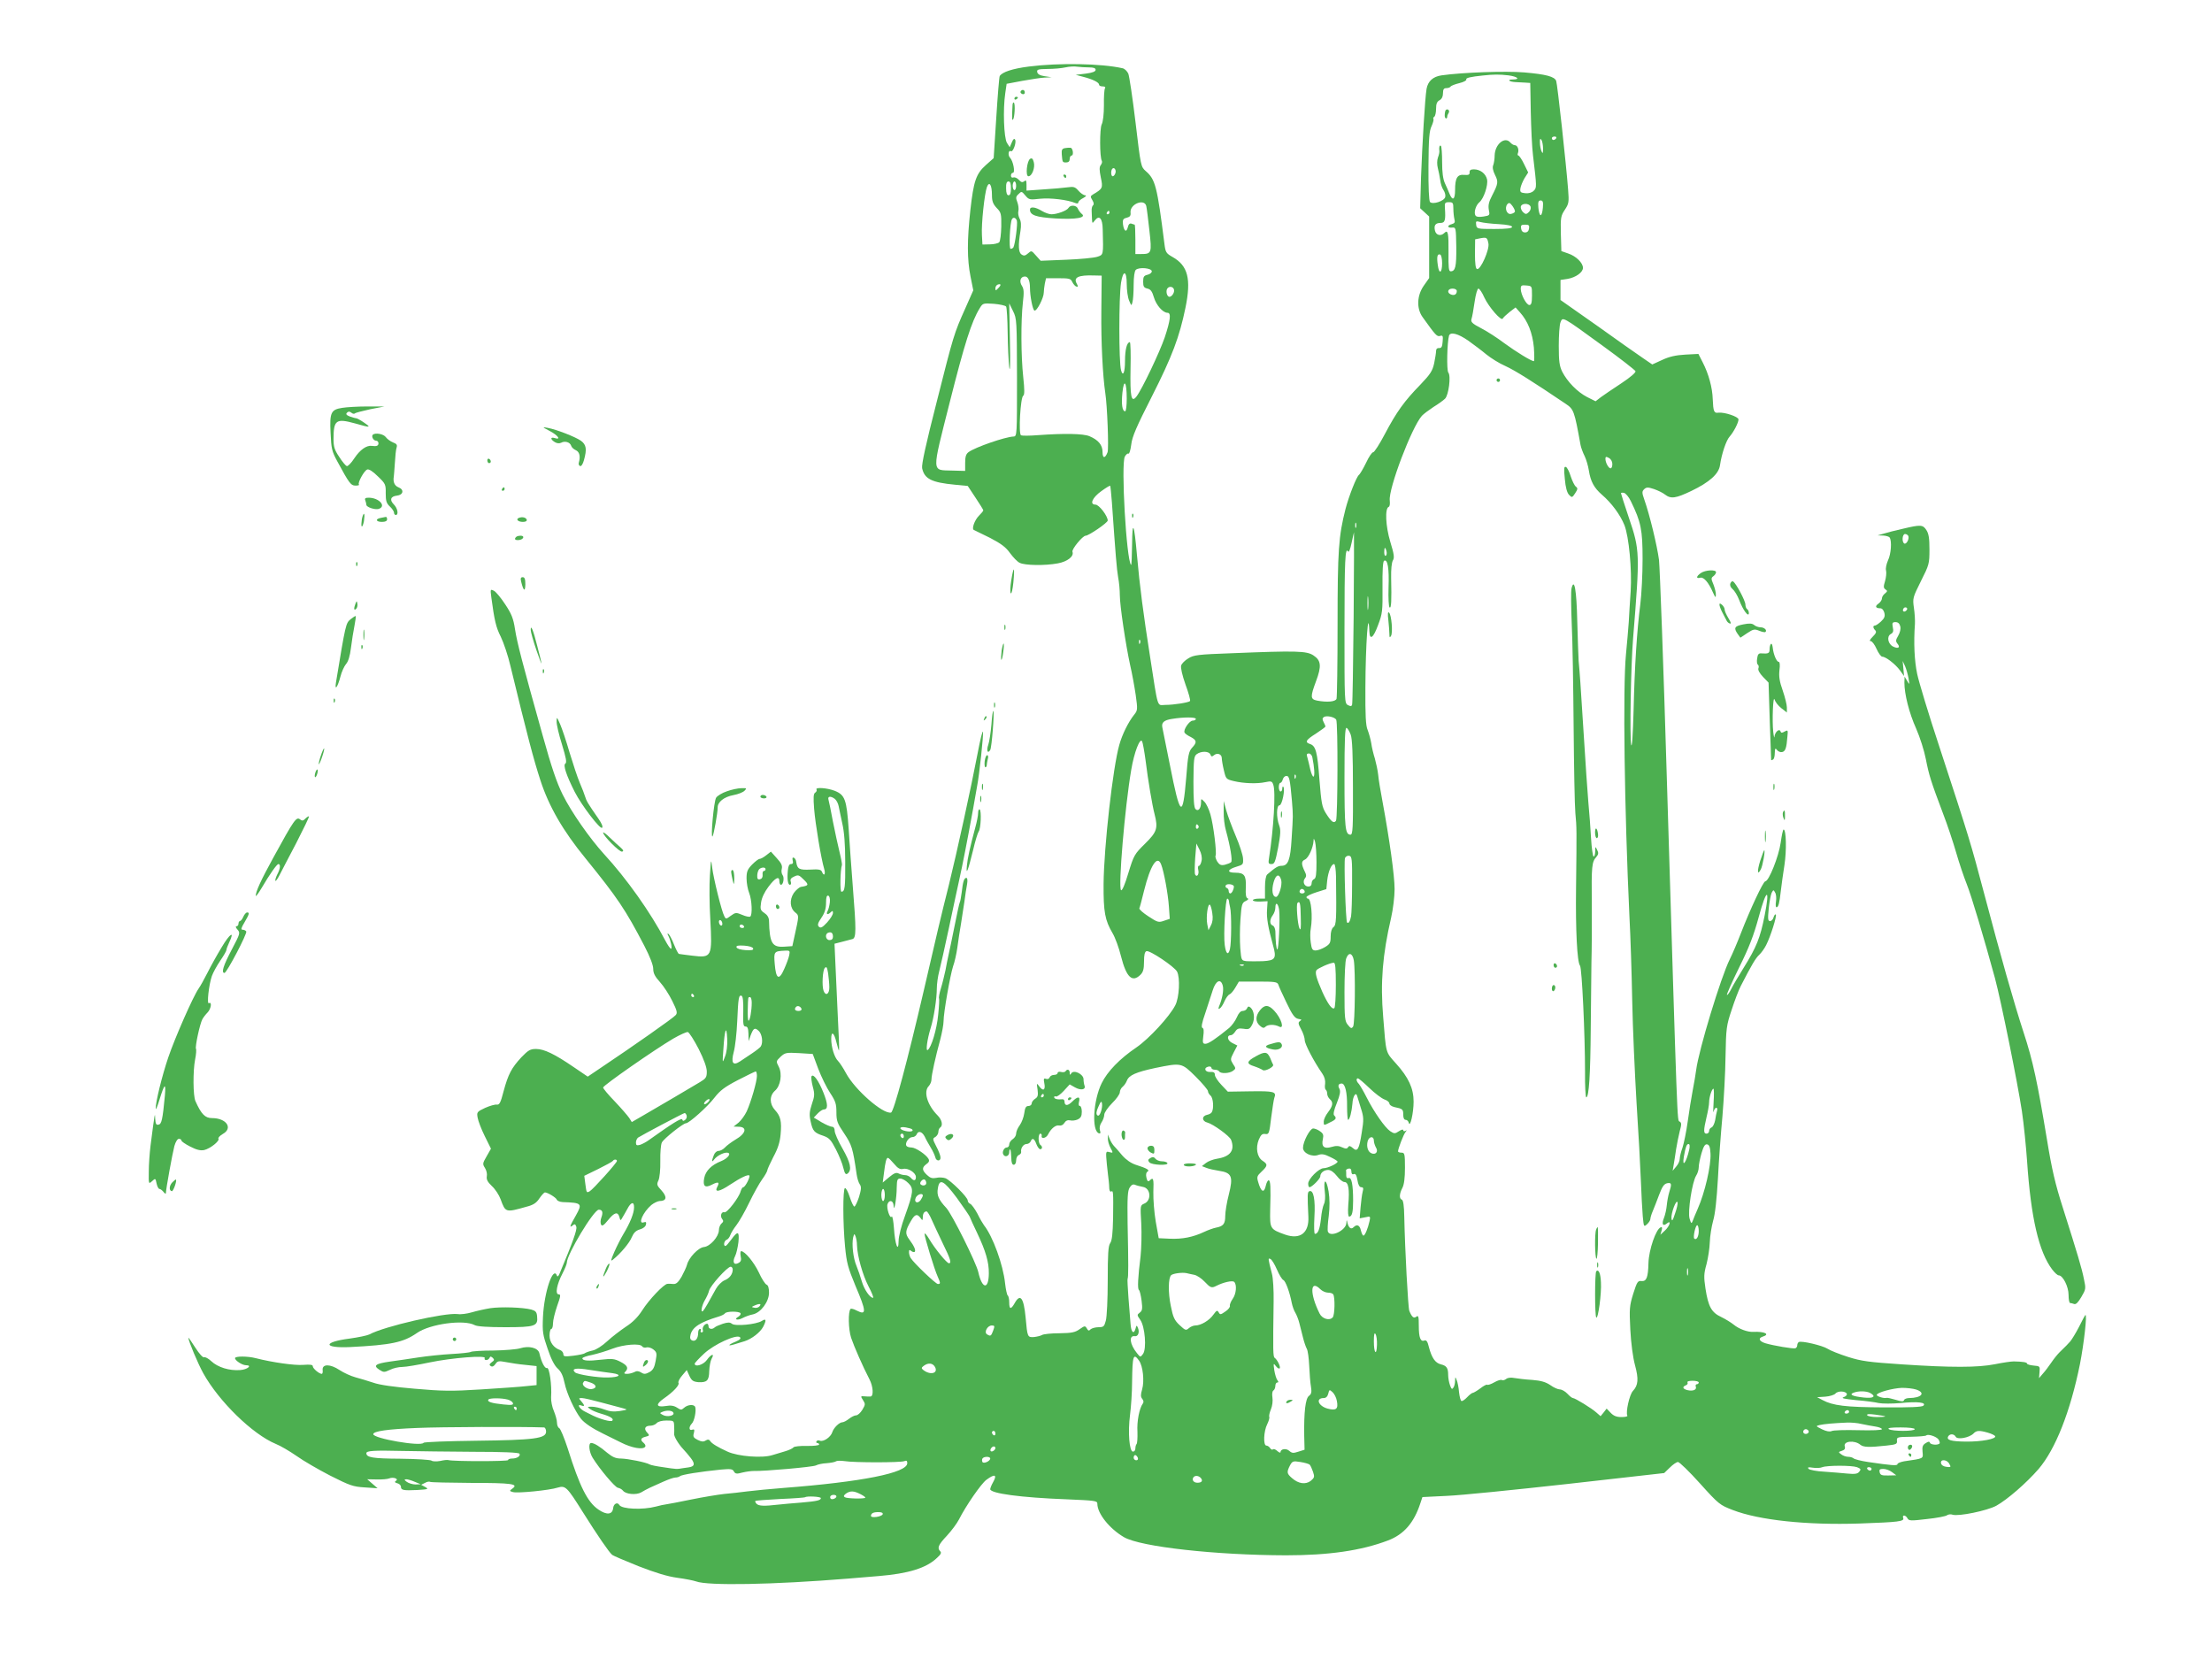 <?xml version="1.0" standalone="no"?>
<!DOCTYPE svg PUBLIC "-//W3C//DTD SVG 20010904//EN"
 "http://www.w3.org/TR/2001/REC-SVG-20010904/DTD/svg10.dtd">
<svg version="1.0" xmlns="http://www.w3.org/2000/svg"
 width="1280pt" height="960pt" viewBox="0 0 1280 960"
 preserveAspectRatio="xMidYMid meet">
<g transform="translate(0,960) scale(0.1,-0.1)"
fill="#4caf50" stroke="none">
<path d="M5954 9215 c-95 -12 -155 -32 -169 -55 -3 -5 -12 -114 -20 -242 l-15
-233 -45 -40 c-57 -51 -71 -92 -90 -262 -19 -174 -19 -283 1 -383 l16 -80 -46
-104 c-66 -147 -68 -155 -166 -543 -62 -242 -88 -361 -84 -382 13 -62 54 -83
191 -96 l73 -7 45 -68 c25 -37 45 -70 45 -73 0 -4 -11 -17 -25 -31 -26 -26
-44 -78 -29 -83 5 -2 47 -23 94 -46 65 -34 91 -54 115 -88 18 -24 42 -50 56
-56 29 -15 146 -17 220 -3 56 10 95 41 85 67 -6 14 59 93 76 93 18 0 128 75
128 88 0 26 -50 92 -71 92 -36 0 -18 41 34 78 26 19 49 33 51 31 2 -2 6 -44
10 -94 22 -315 28 -386 36 -434 6 -30 10 -77 10 -105 0 -60 34 -287 60 -406
11 -47 25 -124 32 -172 12 -85 11 -89 -10 -115 -33 -42 -68 -112 -85 -173 -37
-129 -89 -589 -91 -805 -1 -163 8 -210 52 -285 15 -25 37 -85 49 -134 31 -122
65 -154 113 -106 15 15 20 33 20 75 0 39 4 57 14 61 18 7 161 -89 177 -118 19
-35 13 -151 -10 -195 -33 -65 -152 -194 -225 -244 -96 -65 -168 -139 -201
-207 -49 -99 -59 -276 -16 -290 9 -3 11 2 6 17 -4 14 -1 31 9 46 9 13 16 34
16 45 0 11 20 41 45 66 25 24 45 53 45 63 0 10 7 25 16 32 9 7 20 23 25 36 12
31 52 49 164 73 152 31 152 31 234 -50 39 -39 71 -77 71 -84 0 -8 7 -19 15
-26 16 -13 20 -76 7 -96 -4 -7 -16 -13 -27 -15 -32 -7 -31 -37 2 -45 32 -8
129 -78 137 -100 23 -60 -4 -97 -81 -109 -24 -4 -53 -15 -65 -25 l-23 -18 26
-10 c14 -6 47 -13 73 -17 74 -11 83 -33 57 -136 -12 -46 -21 -102 -21 -125 0
-46 -11 -60 -54 -68 -15 -3 -46 -14 -69 -25 -64 -30 -125 -42 -197 -39 l-65 3
-17 95 c-9 52 -15 130 -14 172 3 78 0 88 -21 67 -9 -9 -14 -5 -19 16 -4 18 -2
30 6 35 15 9 -2 19 -68 40 -27 9 -55 28 -78 54 -19 23 -41 48 -49 56 -8 9 -19
27 -24 40 l-10 25 0 -23 c-1 -13 6 -37 15 -54 16 -30 16 -31 -6 -25 -22 6 -22
5 -15 -71 5 -42 9 -86 11 -97 1 -11 3 -30 3 -43 1 -13 6 -20 11 -17 12 8 13 0
11 -154 -2 -90 -6 -130 -17 -145 -11 -16 -14 -62 -14 -216 0 -107 -5 -212 -11
-232 -9 -34 -13 -38 -42 -38 -18 0 -39 -6 -46 -12 -10 -11 -14 -9 -22 5 -10
16 -12 16 -41 -4 -26 -19 -46 -23 -117 -24 -48 0 -93 -5 -101 -10 -8 -5 -30
-10 -47 -12 -37 -2 -38 -1 -48 112 -11 116 -31 142 -63 85 -22 -39 -32 -38
-32 4 0 19 -4 37 -9 40 -4 3 -11 35 -15 70 -11 107 -71 272 -122 336 -6 8 -24
38 -38 67 -15 28 -34 54 -42 57 -8 3 -14 12 -14 19 0 19 -99 117 -129 129 -14
5 -38 6 -54 2 -22 -4 -34 -1 -53 17 -30 28 -30 43 -3 63 15 10 18 19 12 30
-14 25 -75 66 -99 66 -13 0 -26 4 -29 10 -10 15 14 50 34 50 11 0 21 7 25 15
9 24 31 18 47 -12 7 -16 23 -44 35 -64 12 -19 23 -44 26 -55 5 -26 34 -25 30
1 -1 11 -12 39 -25 63 -21 41 -21 44 -4 53 9 6 17 19 17 29 0 10 5 22 10 25
18 11 11 45 -14 70 -60 60 -84 139 -51 171 8 9 15 25 15 37 0 26 24 134 51
232 10 39 19 86 19 105 0 50 38 265 55 318 9 24 20 74 25 110 5 37 14 99 21
137 6 39 15 97 20 130 4 33 11 77 15 98 4 23 2 37 -4 37 -13 0 -20 -21 -27
-84 -4 -28 -8 -53 -11 -57 -3 -5 -16 -66 -30 -136 -14 -70 -30 -146 -35 -168
-5 -22 -13 -62 -18 -90 -6 -27 -17 -74 -26 -103 -9 -29 -14 -56 -11 -60 2 -4
0 -46 -5 -93 -8 -86 -40 -192 -61 -205 -12 -8 -3 60 17 126 19 59 36 173 36
230 0 25 6 70 14 100 8 30 33 143 56 250 22 107 50 233 60 280 19 86 45 217
80 410 10 58 21 116 23 130 13 65 38 298 34 315 -2 11 -16 -45 -31 -125 -37
-194 -119 -569 -166 -760 -43 -170 -77 -314 -145 -610 -94 -405 -174 -705
-190 -708 -47 -10 -208 131 -260 227 -16 30 -37 62 -47 72 -21 21 -39 80 -39
127 0 48 16 39 30 -19 7 -27 13 -49 15 -47 2 2 -1 91 -7 198 -5 107 -11 245
-14 307 l-5 112 43 11 c24 6 51 13 61 16 22 7 22 51 2 302 -8 103 -19 253 -24
334 -12 171 -21 198 -81 222 -44 17 -115 22 -105 7 3 -6 -1 -13 -8 -18 -10 -6
-11 -27 -6 -93 7 -88 41 -291 58 -347 10 -33 -1 -47 -13 -17 -5 12 -19 15 -66
12 -64 -3 -76 3 -82 41 -1 14 -8 26 -15 28 -7 3 -9 -3 -6 -16 4 -14 1 -21 -10
-21 -10 0 -16 -12 -18 -37 -5 -50 0 -83 12 -83 6 0 8 8 5 18 -5 13 1 22 20 30
23 11 28 9 55 -18 31 -30 29 -35 -16 -42 -10 -2 -29 -18 -42 -36 -26 -40 -22
-88 10 -113 21 -17 21 -17 -5 -134 l-13 -60 -46 -3 c-71 -5 -86 20 -89 151 -1
18 -10 33 -27 44 -22 15 -25 21 -19 60 4 28 19 60 43 92 40 53 63 64 63 31 0
-11 4 -20 9 -20 14 0 21 43 9 57 -5 7 -8 23 -4 36 4 18 -3 33 -29 61 l-34 38
-27 -21 c-15 -12 -32 -21 -38 -21 -7 0 -26 -15 -44 -33 -27 -28 -32 -41 -32
-80 0 -26 7 -64 15 -84 16 -39 20 -129 6 -137 -5 -3 -26 1 -46 10 -36 15 -39
14 -66 -5 -27 -20 -29 -21 -38 -2 -15 27 -62 217 -70 281 -6 53 -7 51 -13 -45
-4 -55 -3 -168 2 -250 12 -224 10 -229 -105 -215 -39 5 -73 9 -76 10 -4 0 -17
25 -29 55 -12 31 -27 58 -32 61 -7 4 -7 0 0 -12 14 -28 23 -74 15 -74 -5 0
-19 21 -33 47 -85 163 -225 360 -355 501 -81 89 -188 241 -239 344 -34 68 -65
159 -116 343 -118 421 -148 537 -160 615 -9 60 -20 88 -56 142 -24 37 -53 72
-65 79 -22 11 -22 10 -16 -37 18 -134 27 -174 55 -229 16 -33 42 -109 56 -170
98 -404 133 -537 173 -660 49 -151 130 -292 262 -453 185 -228 230 -295 340
-506 32 -62 51 -111 51 -132 0 -26 10 -45 39 -77 21 -23 53 -72 71 -109 28
-56 31 -70 20 -82 -11 -15 -254 -185 -432 -304 l-77 -52 -81 55 c-111 76 -172
105 -218 105 -34 0 -45 -7 -85 -48 -57 -62 -76 -97 -103 -197 -17 -66 -24 -79
-39 -77 -10 2 -41 -7 -68 -19 -47 -22 -49 -25 -43 -57 3 -18 21 -66 41 -106
l36 -73 -25 -44 c-24 -41 -24 -45 -10 -67 9 -14 14 -35 11 -49 -3 -18 4 -32
29 -56 19 -17 42 -52 51 -77 28 -77 29 -77 149 -43 40 10 58 22 75 48 13 19
28 35 32 35 16 0 65 -30 69 -42 3 -7 18 -13 34 -14 112 -4 115 -8 76 -78 -35
-61 -39 -74 -18 -57 11 10 16 8 21 -8 5 -17 -20 -88 -97 -271 -6 -15 -13 -20
-15 -12 -22 60 -74 -94 -81 -238 -4 -88 -1 -104 27 -185 20 -60 40 -98 58
-114 20 -18 31 -41 40 -84 12 -59 58 -160 95 -207 20 -25 68 -57 128 -86 19
-9 65 -32 101 -50 64 -33 131 -45 143 -25 3 5 -1 14 -9 21 -22 18 -18 29 10
36 24 6 25 8 9 25 -20 22 -11 39 20 39 13 0 29 7 36 15 8 9 30 15 56 15 43 0
44 -1 45 -32 1 -18 1 -39 0 -45 -2 -14 24 -58 52 -88 11 -11 31 -35 45 -53 25
-33 22 -48 -13 -53 -5 -1 -21 -3 -35 -5 -33 -6 -35 -6 -113 6 -37 5 -72 12
-78 16 -20 12 -124 33 -165 34 -31 0 -49 8 -80 33 -42 36 -76 57 -93 57 -18 0
-12 -52 8 -85 43 -69 129 -170 146 -174 11 -2 24 -9 30 -17 16 -21 77 -26 105
-10 14 9 36 20 50 27 14 6 49 22 78 35 29 13 60 24 70 24 10 0 22 4 27 8 10 9
117 26 236 38 57 5 68 4 76 -11 8 -14 16 -15 49 -6 21 5 50 9 64 9 62 -2 343
23 361 32 11 6 39 12 62 13 23 2 48 6 55 11 6 4 29 4 50 1 53 -9 324 -9 345 0
13 5 17 2 17 -12 0 -56 -262 -108 -715 -143 -77 -6 -171 -15 -210 -20 -38 -5
-99 -12 -135 -15 -36 -4 -121 -18 -190 -32 -69 -14 -134 -27 -145 -28 -11 -1
-38 -7 -60 -13 -76 -20 -196 -15 -211 9 -11 19 -33 8 -36 -18 -4 -38 -37 -41
-84 -9 -64 43 -109 132 -179 355 -20 61 -42 114 -49 117 -7 3 -13 17 -13 32 0
15 -9 45 -18 67 -10 22 -17 58 -16 79 5 72 -10 175 -24 170 -12 -5 -32 33 -44
86 -8 31 -60 44 -111 28 -19 -6 -89 -12 -155 -13 -66 0 -125 -4 -131 -8 -7 -4
-56 -9 -110 -12 -55 -3 -142 -12 -194 -20 -52 -8 -126 -19 -164 -24 -84 -12
-98 -23 -61 -47 25 -16 28 -16 61 -1 19 10 51 17 72 17 20 0 91 12 157 26 129
27 332 43 320 25 -3 -6 0 -11 9 -11 8 0 16 6 19 13 4 9 7 9 18 0 11 -11 10
-15 -6 -26 -14 -11 -15 -16 -5 -22 9 -6 18 -1 27 12 12 18 19 19 61 11 26 -5
76 -13 112 -16 l65 -7 0 -55 0 -55 -60 -6 c-33 -4 -150 -12 -260 -19 -173 -11
-225 -10 -385 4 -119 10 -205 22 -240 35 -30 10 -77 24 -103 31 -26 7 -68 26
-92 42 -54 36 -101 36 -98 1 2 -13 -1 -23 -5 -23 -15 0 -52 31 -52 44 0 9 -15
11 -55 8 -50 -4 -178 14 -276 39 -47 12 -119 12 -119 0 0 -14 42 -41 63 -41
39 0 9 -25 -33 -28 -62 -5 -130 16 -167 51 -17 16 -36 26 -42 23 -6 -4 -28 20
-51 56 -22 35 -40 60 -40 57 0 -18 56 -151 86 -205 91 -164 285 -353 419 -409
28 -11 82 -43 121 -70 39 -28 127 -79 195 -114 113 -57 132 -64 199 -68 l75
-5 -30 26 -30 26 55 -1 c30 -1 63 2 72 6 24 10 58 -3 39 -14 -9 -6 -7 -10 8
-14 12 -3 21 -12 21 -20 0 -20 14 -23 95 -19 63 4 67 5 46 17 l-24 13 22 11
c12 7 25 9 30 6 5 -3 112 -5 238 -6 234 0 275 -6 239 -32 -19 -14 -19 -15 2
-21 25 -8 211 10 260 26 44 13 53 4 144 -141 86 -137 153 -234 170 -248 7 -6
76 -35 153 -66 98 -38 166 -59 224 -67 46 -6 95 -16 109 -21 67 -26 448 -19
877 16 33 3 114 10 180 15 171 14 276 46 338 106 21 19 26 29 18 37 -19 19
-12 37 38 90 27 29 58 71 70 94 41 81 129 208 159 230 50 37 64 30 37 -17 -8
-14 -14 -30 -15 -37 0 -25 177 -49 443 -59 164 -7 177 -8 177 -26 0 -56 70
-144 154 -193 96 -56 532 -104 937 -105 248 0 436 27 591 86 92 35 150 102
187 215 l12 36 142 7 c78 3 393 35 699 69 l558 63 33 32 c18 18 39 32 47 32 8
0 66 -56 127 -124 109 -121 115 -125 190 -154 153 -59 428 -88 733 -78 227 8
261 12 253 32 -7 20 14 18 25 -2 8 -15 20 -15 113 -4 57 6 109 16 116 22 7 5
21 7 32 3 34 -11 200 23 253 52 63 35 174 131 245 213 97 114 183 330 239 607
23 117 43 294 31 283 -3 -3 -20 -34 -37 -69 -18 -35 -41 -72 -50 -83 -18 -20
-22 -24 -63 -64 -12 -12 -33 -38 -47 -59 -14 -20 -35 -49 -48 -63 l-23 -27 3
35 c3 34 2 35 -34 38 -21 2 -38 7 -38 11 0 8 -24 12 -77 13 -16 0 -64 -7 -108
-16 -100 -20 -254 -20 -540 -1 -191 13 -232 18 -311 43 -50 16 -103 37 -118
47 -29 19 -152 48 -167 39 -5 -3 -9 -11 -9 -19 0 -7 -5 -15 -11 -17 -12 -4
-126 15 -173 29 -36 11 -44 29 -17 38 46 14 14 31 -54 28 -32 -2 -83 17 -113
42 -15 12 -47 32 -72 44 -56 26 -75 60 -91 164 -10 67 -10 86 6 142 9 35 18
93 19 127 1 35 10 90 19 123 12 39 21 125 28 245 5 102 17 264 26 360 8 96 17
253 18 347 3 162 5 179 35 268 17 53 41 116 53 139 62 121 87 163 107 181 12
11 30 36 40 56 26 51 63 169 56 177 -4 3 -9 -4 -13 -16 -3 -12 -12 -22 -20
-22 -13 0 -14 12 -8 73 4 39 12 81 17 91 10 18 11 18 20 1 6 -9 8 -32 5 -51
-3 -19 -2 -34 3 -34 11 0 17 23 25 95 4 33 13 101 21 150 13 85 10 205 -5 205
-4 0 -11 -35 -17 -77 -11 -78 -68 -222 -89 -223 -12 0 -88 -163 -141 -300 -20
-52 -49 -120 -64 -150 -52 -104 -180 -525 -195 -642 -3 -24 -12 -77 -20 -118
-8 -41 -21 -123 -29 -181 -8 -58 -22 -125 -30 -150 -9 -24 -16 -54 -16 -65 0
-12 -9 -32 -21 -45 l-20 -24 6 35 c3 19 10 60 14 90 5 30 14 77 21 104 11 40
11 49 -1 56 -14 10 -11 -75 -74 1995 -19 644 -40 1208 -45 1255 -11 83 -54
261 -85 349 -14 40 -14 47 -1 60 13 12 21 13 57 1 23 -8 52 -22 64 -32 34 -26
62 -22 152 21 106 51 159 99 166 149 9 64 36 145 56 166 23 26 51 80 51 99 0
16 -82 43 -116 39 -26 -4 -30 7 -33 78 -2 67 -24 147 -58 213 l-25 49 -76 -4
c-55 -3 -94 -12 -134 -31 l-57 -26 -54 37 c-30 20 -149 104 -265 187 l-212
149 0 58 0 58 40 6 c48 8 90 38 90 64 0 29 -40 68 -85 83 l-40 14 -3 101 c-2
93 0 103 23 138 23 35 25 43 19 118 -11 144 -62 611 -69 628 -10 25 -58 38
-185 49 -108 9 -359 0 -478 -17 -50 -7 -79 -34 -87 -78 -9 -52 -25 -320 -32
-511 l-5 -180 26 -24 26 -24 0 -178 0 -178 -31 -44 c-40 -57 -43 -132 -7 -182
75 -105 83 -114 101 -109 16 5 18 0 15 -33 -2 -29 -7 -38 -20 -37 -11 1 -18
-5 -18 -17 0 -10 -5 -42 -11 -71 -10 -45 -22 -63 -79 -123 -94 -96 -139 -159
-206 -286 -31 -59 -62 -107 -68 -106 -6 1 -25 -26 -41 -61 -17 -35 -36 -66
-41 -70 -14 -9 -58 -121 -78 -197 -40 -158 -46 -238 -46 -667 0 -229 -3 -423
-6 -432 -7 -17 -55 -21 -113 -10 -39 8 -39 22 -6 111 33 88 30 121 -14 150
-40 27 -100 28 -473 13 -196 -7 -221 -10 -252 -30 -19 -11 -38 -30 -41 -41 -4
-12 6 -56 25 -110 18 -49 30 -92 26 -96 -8 -8 -92 -22 -143 -22 -49 -1 -40
-31 -88 279 -38 242 -60 407 -76 590 -16 182 -27 205 -28 61 -1 -68 -3 -122
-6 -120 -27 28 -59 583 -36 627 7 12 16 20 21 17 5 -3 12 21 16 52 5 46 31
105 119 278 118 233 160 345 195 515 34 166 14 243 -75 293 -37 21 -41 27 -47
77 -42 331 -52 372 -108 420 -28 25 -29 27 -59 281 -17 141 -36 269 -42 283
-7 15 -22 29 -33 31 -123 28 -369 32 -542 10z m347 -5 c27 0 39 -4 39 -14 0
-10 -18 -17 -57 -22 l-58 -7 45 -12 c54 -14 90 -32 90 -45 0 -6 9 -10 21 -10
12 0 18 -4 13 -11 -4 -7 -7 -51 -6 -98 0 -50 -5 -96 -13 -111 -12 -25 -12
-191 1 -211 3 -6 0 -16 -6 -24 -9 -11 -9 -28 0 -72 13 -61 11 -65 -45 -98 -16
-10 -16 -13 -4 -33 9 -15 10 -25 4 -30 -5 -4 -9 -18 -8 -32 0 -14 2 -36 2 -50
2 -24 2 -24 16 -6 26 34 45 13 46 -51 4 -151 5 -147 -32 -159 -19 -6 -100 -14
-180 -17 l-147 -6 -27 30 c-26 30 -27 30 -46 13 -16 -14 -24 -16 -37 -7 -19
11 -21 54 -7 136 5 33 4 55 -5 72 -7 13 -10 33 -7 44 3 12 0 35 -6 51 -10 25
-9 33 7 47 17 17 18 17 39 -8 21 -25 25 -26 86 -19 60 6 159 -6 204 -25 10 -4
17 -3 17 4 0 6 12 17 28 25 16 9 21 15 11 16 -8 0 -26 12 -38 26 -20 23 -28
25 -64 20 -23 -3 -86 -9 -139 -12 l-98 -7 0 33 c0 26 -3 30 -13 21 -11 -8 -18
-6 -31 8 -10 11 -24 17 -32 14 -8 -3 -14 1 -14 11 0 9 5 16 11 16 15 0 2 68
-16 87 -14 14 -10 47 5 38 12 -7 33 52 24 67 -5 8 -11 4 -19 -16 l-12 -28 -16
25 c-18 28 -24 195 -10 287 l8 55 90 17 c50 9 108 18 130 19 l40 2 -40 6 c-27
4 -41 12 -43 24 -3 15 5 17 60 18 35 0 81 4 103 9 22 5 53 7 69 4 16 -2 46 -4
67 -4z m2427 -46 c54 -7 72 -24 25 -24 -34 0 -21 -13 15 -15 15 -1 41 -2 57
-3 l30 -2 3 -168 c2 -92 7 -205 13 -252 22 -184 22 -186 4 -204 -11 -11 -29
-16 -49 -14 -27 3 -31 6 -28 28 2 14 13 40 24 59 l21 33 -24 49 c-13 27 -28
49 -33 49 -4 0 -6 7 -2 15 7 20 -3 45 -19 45 -7 0 -18 7 -25 15 -32 38 -89 -9
-91 -74 0 -20 -4 -45 -8 -56 -6 -13 -2 -33 10 -57 20 -40 19 -50 -17 -120 -19
-36 -23 -56 -19 -81 7 -33 6 -34 -31 -40 -25 -4 -41 -2 -46 6 -11 17 2 60 23
77 25 21 51 98 44 132 -8 34 -40 58 -76 58 -19 0 -26 -5 -25 -17 1 -14 -6 -17
-31 -15 -40 4 -53 -18 -53 -87 0 -56 -14 -66 -32 -23 -6 15 -18 43 -27 62 -11
24 -16 63 -16 122 0 47 -3 90 -7 94 -8 7 -12 -10 -9 -30 1 -5 -2 -22 -8 -37
-6 -17 -6 -41 -1 -61 5 -18 11 -50 14 -70 2 -21 11 -47 19 -58 8 -12 13 -30
10 -40 -6 -24 -72 -45 -88 -29 -6 6 -10 84 -9 208 1 161 5 205 18 231 8 18 13
36 11 41 -3 4 -1 10 5 14 5 3 10 24 10 45 0 29 5 42 20 50 13 7 20 21 20 40 0
23 5 30 19 30 11 0 22 4 25 9 3 5 26 14 51 20 25 6 43 16 40 21 -5 9 25 16 95
23 65 7 95 7 148 1z m277 -364 c-3 -5 -10 -10 -16 -10 -5 0 -9 5 -9 10 0 6 7
10 16 10 8 0 12 -4 9 -10z m-76 -60 c0 -29 -2 -31 -9 -15 -5 11 -9 34 -9 50
-1 23 2 26 9 15 5 -8 9 -31 9 -50z m-2475 -143 c-3 -9 -10 -17 -15 -17 -11 0
-12 34 -2 44 11 11 24 -9 17 -27z m-604 -87 c0 -27 -4 -40 -14 -40 -9 0 -14
13 -14 40 -1 28 3 40 14 40 10 0 14 -12 14 -40z m30 15 c0 -14 -4 -25 -10 -25
-5 0 -10 11 -10 25 0 14 5 25 10 25 6 0 10 -11 10 -25z m-140 -54 c0 -35 6
-51 27 -74 26 -26 28 -34 27 -108 -1 -44 -6 -85 -12 -91 -6 -6 -31 -12 -54
-12 l-43 -1 -3 55 c-4 64 15 240 29 278 14 36 29 12 29 -47z m3188 -73 c-2
-24 -7 -43 -13 -43 -5 0 -11 19 -13 43 -3 33 0 42 13 42 13 0 16 -9 13 -42z
m-2295 10 c3 -13 11 -76 18 -141 15 -132 13 -137 -48 -137 l-33 0 0 85 c0 47
-2 85 -4 85 -2 0 -11 3 -19 6 -10 3 -17 -4 -21 -22 -8 -32 -23 -21 -28 20 -2
25 1 31 22 36 19 5 24 12 22 30 -5 49 80 83 91 38z m1777 -15 c0 -21 3 -48 6
-61 5 -18 2 -24 -15 -29 -28 -7 -27 -23 2 -20 22 2 22 0 24 -113 1 -113 -5
-140 -33 -140 -11 0 -13 23 -12 110 1 112 -3 133 -24 112 -20 -20 -47 -14 -54
12 -8 32 2 46 32 46 26 0 30 16 25 88 -2 28 1 32 24 32 22 0 25 -4 25 -37z
m356 -18 c-1 -5 -12 -11 -23 -13 -24 -4 -38 34 -21 56 10 11 15 10 30 -10 9
-13 16 -27 14 -33z m91 29 c3 -8 -1 -23 -10 -31 -13 -13 -19 -14 -31 -3 -9 7
-16 21 -16 31 0 24 48 26 57 3z m-2437 -34 c0 -5 -5 -10 -11 -10 -5 0 -7 5 -4
10 3 6 8 10 11 10 2 0 4 -4 4 -10z m-536 -46 c6 -16 -10 -139 -20 -156 -3 -4
-10 -8 -16 -8 -11 0 -4 153 8 172 8 13 21 9 28 -8z m2789 -21 c50 -3 77 -9 77
-16 0 -8 -31 -12 -103 -12 -99 0 -102 1 -105 24 -3 22 -1 23 25 16 15 -4 63
-10 106 -12z m175 -25 c-2 -15 -10 -23 -23 -23 -13 0 -21 8 -23 23 -3 18 1 22
23 22 22 0 26 -4 23 -22z m-235 -87 c7 -35 -46 -155 -66 -148 -8 2 -12 31 -12
88 l1 84 29 6 c38 7 41 5 48 -30z m-268 -114 c0 -59 -18 -66 -25 -11 -7 48 -3
67 14 61 6 -2 11 -24 11 -50z m-1680 -47 c0 -8 -11 -17 -25 -20 -21 -5 -25
-12 -25 -40 0 -28 4 -35 25 -40 18 -4 27 -16 37 -50 13 -45 52 -90 79 -90 22
0 17 -42 -16 -142 -29 -85 -131 -300 -164 -343 -30 -38 -37 -1 -34 163 2 83 0
152 -4 152 -17 0 -28 -43 -28 -109 0 -66 -12 -94 -23 -53 -13 46 -13 422 0
506 12 76 33 71 33 -7 0 -36 6 -79 14 -97 13 -31 13 -31 19 -9 4 13 7 58 7
100 0 46 5 80 12 87 18 18 93 11 93 -8z m-292 -230 c-2 -178 8 -374 23 -475
11 -69 21 -322 13 -342 -14 -37 -29 -37 -29 1 0 41 -24 70 -76 92 -36 15 -145
17 -297 6 -49 -4 -93 -4 -99 -1 -15 10 -3 220 13 229 8 6 8 33 0 109 -13 120
-14 325 -2 430 7 59 6 79 -5 96 -18 27 -9 55 17 55 18 0 29 -24 29 -65 0 -49
16 -129 26 -132 14 -5 54 74 54 104 0 11 3 35 6 52 l7 31 71 0 c64 0 72 -2 81
-22 6 -12 16 -24 23 -26 11 -3 12 0 2 18 -19 35 11 49 100 46 l45 -1 -2 -205z
m-596 133 c-15 -16 -17 -16 -17 -1 0 9 6 18 13 21 20 7 22 -2 4 -20z m3088
-43 c0 -42 -4 -55 -15 -55 -17 0 -49 59 -50 93 0 20 4 23 33 20 32 -3 32 -3
32 -58z m-2072 36 c7 -19 -17 -51 -31 -42 -13 8 -16 39 -5 49 11 12 31 8 36
-7z m1637 -10 c0 -19 -14 -28 -34 -20 -25 10 -19 34 9 34 15 0 25 -6 25 -14z
m159 -37 c26 -56 100 -141 107 -122 3 6 21 23 40 38 l34 26 25 -28 c46 -51 73
-119 81 -204 3 -43 3 -79 0 -79 -15 0 -104 55 -171 104 -38 29 -98 68 -133 86
-54 28 -62 37 -57 54 4 12 12 56 18 99 6 43 16 77 22 77 6 0 22 -23 34 -51z
m-2767 -53 c4 -6 8 -74 9 -151 1 -77 5 -167 9 -200 5 -37 7 22 4 155 l-4 215
22 -45 c22 -44 22 -55 23 -385 0 -333 0 -340 -20 -341 -49 -2 -222 -62 -260
-90 -15 -11 -20 -26 -20 -62 l0 -47 -74 2 c-122 4 -121 -24 -15 396 85 337
126 467 173 543 18 30 20 30 82 26 35 -3 67 -10 71 -16z m3451 -226 c102 -74
188 -141 191 -148 3 -7 -29 -35 -82 -70 -48 -31 -101 -68 -118 -80 l-31 -24
-50 25 c-55 29 -112 86 -143 146 -16 33 -20 59 -20 150 0 60 4 121 10 136 13
33 8 36 243 -135z m-777 29 c32 -23 80 -59 105 -80 26 -21 75 -52 110 -67 55
-25 157 -89 348 -218 48 -32 51 -40 87 -239 3 -16 14 -45 24 -65 9 -19 20 -56
24 -82 10 -64 30 -101 76 -141 55 -47 106 -116 130 -176 26 -67 44 -256 36
-384 -4 -56 -9 -136 -11 -177 -3 -41 -10 -124 -16 -185 -19 -193 -9 -900 20
-1520 6 -110 13 -328 16 -485 3 -157 15 -422 25 -590 11 -168 22 -370 25 -450
3 -80 8 -173 11 -208 6 -62 6 -63 25 -46 10 9 19 23 19 30 0 7 6 28 14 46 8
18 24 61 37 95 18 47 28 62 46 66 26 5 28 -3 12 -53 -6 -19 -12 -53 -14 -75
-2 -22 -9 -54 -16 -72 -15 -36 -7 -52 16 -33 28 23 18 -14 -11 -41 l-26 -24 7
24 c5 16 3 22 -5 19 -27 -9 -69 -130 -71 -207 -2 -82 -11 -106 -39 -104 -23 3
-27 -4 -49 -73 -22 -71 -23 -87 -17 -208 4 -78 15 -161 27 -205 22 -81 19
-117 -12 -150 -20 -21 -43 -125 -32 -143 2 -5 -13 -8 -35 -8 -28 0 -45 7 -62
25 l-23 24 -17 -22 -18 -22 -24 21 c-26 24 -124 84 -136 84 -5 0 -19 11 -32
25 -13 14 -33 25 -44 25 -11 0 -36 11 -55 25 -27 18 -54 26 -105 30 -38 2 -85
8 -103 11 -20 4 -39 2 -48 -6 -8 -6 -19 -9 -24 -6 -5 4 -25 -2 -44 -13 -19
-11 -38 -17 -41 -14 -3 3 -21 -6 -40 -21 -19 -14 -39 -26 -44 -26 -4 0 -19
-11 -32 -25 -13 -14 -28 -24 -33 -22 -5 1 -11 24 -14 50 -2 26 -8 57 -13 69
-9 23 -9 23 -10 -2 0 -14 -4 -32 -10 -40 -7 -11 -11 -9 -19 13 -6 16 -11 43
-11 60 0 41 -9 54 -42 62 -33 8 -53 38 -69 98 -8 34 -15 44 -26 40 -23 -9 -33
16 -33 86 0 52 -2 61 -14 52 -15 -12 -26 -3 -41 34 -7 19 -25 349 -29 544 -1
64 -6 96 -14 99 -16 5 -15 34 3 68 10 19 15 58 15 117 0 80 -2 87 -20 87 -11
0 -20 3 -20 8 0 15 32 98 43 111 9 12 9 13 0 7 -7 -4 -13 -2 -13 4 0 6 -10 4
-25 -6 -23 -15 -27 -15 -50 0 -30 20 -93 109 -137 196 -18 36 -39 71 -45 78
-15 15 -17 32 -5 32 4 0 34 -25 66 -56 32 -31 71 -60 87 -66 16 -5 29 -16 29
-24 0 -7 12 -16 28 -20 49 -10 52 -13 52 -44 0 -19 5 -30 14 -30 8 0 16 -8 18
-17 8 -32 28 59 28 122 0 77 -29 140 -102 221 -61 68 -57 54 -74 269 -17 199
-4 360 46 575 11 48 20 122 20 165 0 78 -30 291 -70 507 -11 59 -23 128 -25
155 -3 26 -12 68 -19 93 -8 25 -18 65 -21 89 -4 24 -14 59 -21 77 -11 25 -14
85 -13 246 1 250 17 473 23 324 2 -53 23 -38 50 36 26 68 27 83 26 219 -1 95
2 149 9 154 21 12 30 -44 26 -154 -2 -62 1 -113 6 -116 10 -7 12 39 9 171 -1
49 3 89 10 101 10 16 7 36 -15 108 -27 90 -32 194 -9 202 6 2 8 18 6 37 -8 68
127 424 186 490 9 10 40 33 67 51 28 17 58 39 67 48 21 21 35 132 19 151 -11
13 -7 176 4 214 8 23 52 12 111 -29z m-1976 -336 c0 -40 -4 -73 -9 -73 -17 0
-23 41 -16 108 9 85 25 63 25 -35z m2810 -378 c0 -14 -4 -25 -10 -25 -12 0
-30 33 -30 55 0 13 4 14 20 5 12 -6 20 -21 20 -35z m107 -215 c59 -121 68
-165 68 -335 0 -88 -6 -205 -13 -260 -20 -157 -33 -360 -39 -615 -4 -142 -9
-221 -14 -200 -9 43 -2 456 11 615 40 495 40 510 -25 701 -25 74 -45 137 -45
140 0 3 8 4 17 2 10 -2 28 -23 40 -48z m-1590 -152 c-3 -7 -5 -2 -5 12 0 14 2
19 5 13 2 -7 2 -19 0 -25z m-14 -520 c-3 -271 -6 -499 -9 -506 -3 -10 -9 -10
-24 -2 -20 10 -20 20 -20 433 0 409 4 484 21 456 4 -8 12 11 20 49 7 34 14 62
14 62 1 0 0 -222 -2 -492z m190 382 c3 -11 1 -23 -4 -26 -5 -3 -9 6 -9 20 0
31 6 34 13 6z m-106 -332 c-2 -18 -4 -4 -4 32 0 36 2 50 4 33 2 -18 2 -48 0
-65z m-1320 -200 c-3 -8 -6 -5 -6 6 -1 11 2 17 5 13 3 -3 4 -12 1 -19z m1135
-442 c11 -16 9 -568 -1 -585 -12 -18 -27 -7 -58 42 -23 37 -27 58 -38 197 -12
160 -21 194 -55 205 -31 10 -24 23 35 60 30 20 55 38 55 41 0 3 -5 15 -11 26
-8 16 -8 22 2 29 16 10 61 0 71 -15z m-812 4 c0 -5 -8 -10 -18 -10 -20 0 -57
-55 -47 -70 3 -6 19 -17 36 -25 35 -19 36 -31 7 -62 -19 -21 -24 -42 -34 -175
-20 -238 -35 -226 -94 74 -22 112 -42 210 -44 219 -6 28 10 42 56 49 67 11
138 11 138 0z m896 -91 c9 -24 13 -116 13 -306 1 -233 -1 -273 -14 -273 -31 0
-35 39 -35 330 0 220 3 291 12 288 6 -2 17 -20 24 -39z m-1187 -149 c14 -115
39 -262 52 -311 21 -82 14 -103 -55 -171 -62 -61 -65 -67 -97 -171 -19 -64
-36 -104 -42 -98 -17 17 22 480 59 696 17 102 51 189 63 165 4 -8 13 -58 20
-110z m375 34 c5 -13 9 -14 21 -4 19 16 45 6 45 -17 0 -10 5 -41 12 -70 12
-51 13 -52 58 -63 59 -14 136 -16 182 -6 34 7 39 6 46 -15 15 -39 2 -255 -24
-420 -6 -35 -4 -39 14 -39 17 0 22 12 38 95 14 78 16 102 6 129 -17 46 -16
116 2 116 15 0 34 95 22 107 -3 4 -6 -1 -6 -10 0 -10 -4 -17 -10 -17 -5 0 -10
11 -10 25 0 14 4 25 9 25 5 0 11 9 14 20 3 11 12 20 21 20 17 0 21 -20 32
-145 7 -91 7 -76 -2 -220 -7 -120 -20 -155 -58 -155 -20 0 -34 -8 -83 -50 -8
-7 -13 -36 -13 -75 l0 -65 -35 0 c-19 0 -35 -4 -35 -9 0 -6 19 -9 43 -8 l42 2
-3 -48 c-4 -47 6 -103 34 -205 22 -78 15 -90 -59 -94 -34 -1 -76 -1 -93 0 -31
4 -31 4 -37 75 -3 40 -3 115 1 167 6 86 9 96 30 106 15 7 19 13 11 16 -9 3
-12 22 -10 62 3 70 -8 86 -61 86 -51 0 -46 19 8 35 37 11 39 13 37 47 -1 20
-20 79 -42 130 -22 52 -47 119 -55 148 l-15 55 0 -61 c-1 -33 5 -83 13 -110
25 -90 39 -175 30 -183 -5 -5 -21 -11 -36 -15 -22 -5 -31 -1 -44 18 -8 14 -13
29 -10 34 8 14 -12 179 -30 240 -8 29 -24 62 -34 72 -20 20 -20 20 -20 -2 0
-36 -16 -56 -32 -40 -9 9 -12 54 -12 159 1 130 3 147 19 159 26 19 71 18 79
-2z m590 -16 c12 -60 15 -107 7 -112 -4 -3 -13 16 -19 42 -6 26 -13 57 -17 70
-6 16 -3 22 9 22 8 0 18 -10 20 -22z m-97 -120 c-3 -8 -6 -5 -6 6 -1 11 2 17
5 13 3 -3 4 -12 1 -19z m-2666 -121 c9 -7 19 -26 22 -42 3 -17 13 -61 21 -100
11 -47 17 -120 17 -222 1 -148 -2 -173 -22 -173 -9 0 -7 126 3 155 1 6 -5 39
-14 75 -9 36 -26 115 -38 175 -11 61 -23 118 -26 128 -6 20 13 22 37 4z m2104
-156 c3 -5 1 -12 -5 -16 -5 -3 -10 1 -10 9 0 18 6 21 15 7z m683 -211 c0 -70
-3 -93 -14 -97 -8 -3 -14 -14 -14 -24 0 -12 -7 -19 -19 -19 -24 0 -35 28 -20
47 9 10 9 20 1 36 -23 47 -23 63 -1 73 21 9 48 69 50 109 0 16 3 14 9 -7 4
-14 8 -67 8 -118z m-665 9 c-3 -16 -10 -29 -15 -29 -6 0 -7 -11 -4 -24 6 -25
-8 -45 -18 -27 -4 5 -3 48 0 95 l7 85 18 -36 c11 -22 16 -46 12 -64z m871
-134 c0 -88 -3 -173 -6 -188 -6 -30 -15 -43 -23 -35 -8 8 -19 354 -12 373 4 9
15 15 24 13 16 -3 18 -18 17 -163z m-1105 113 c16 -40 40 -170 45 -244 l5 -71
-33 -11 c-31 -11 -37 -10 -90 25 -31 20 -55 41 -53 47 3 6 15 52 27 101 37
149 77 210 99 153z m1012 -70 c3 -250 2 -281 -15 -293 -10 -8 -16 -27 -16 -54
0 -36 -4 -44 -32 -61 -18 -11 -43 -20 -55 -20 -18 0 -23 7 -28 45 -4 25 -4 62
0 82 12 69 2 173 -16 173 -5 0 -9 4 -9 9 0 5 26 18 58 28 l57 18 5 50 c6 52
24 95 40 95 6 0 10 -33 11 -72z m-3301 42 c0 -5 -4 -10 -10 -10 -5 0 -9 -10
-7 -22 1 -14 -4 -23 -15 -26 -14 -3 -17 3 -16 25 1 15 7 31 13 35 15 11 35 10
35 -2z m2984 -63 c7 -29 -14 -97 -30 -97 -21 0 -27 39 -14 85 13 46 33 52 44
12z m-274 -37 c0 -17 -12 -40 -21 -40 -5 0 -9 6 -9 14 0 8 -5 16 -12 18 -6 2
-8 9 -5 15 8 12 47 6 47 -7z m410 -31 c0 -5 -7 -9 -15 -9 -15 0 -20 12 -9 23
8 8 24 -1 24 -14z m2661 -138 c-25 -127 -47 -182 -121 -301 -29 -47 -62 -102
-72 -123 -11 -22 -22 -37 -25 -34 -2 3 29 74 71 159 58 117 84 185 113 291 45
168 67 173 34 8z m-5409 78 c-2 -19 -8 -42 -13 -51 -11 -20 1 -24 19 -6 9 9
12 8 12 -5 0 -10 -15 -34 -34 -55 -27 -29 -37 -34 -47 -25 -10 10 -7 21 14 52
20 29 27 54 27 87 0 32 4 44 13 41 7 -2 11 -17 9 -38z m2309 9 c0 -7 4 -24 7
-38 9 -33 8 -207 -1 -243 -10 -38 -23 -27 -30 25 -8 57 4 268 15 268 4 0 8 -6
9 -12z m416 -95 c2 -66 0 -82 -8 -64 -11 27 -19 138 -11 146 14 14 18 -2 19
-82z m-512 23 c5 -30 2 -52 -8 -71 l-14 -28 -7 35 c-8 42 3 120 15 113 4 -3
11 -25 14 -49z m387 17 c6 -50 -3 -235 -11 -227 -6 5 -10 47 -11 106 -1 14 -7
29 -15 32 -19 7 -19 35 0 60 8 11 15 30 15 43 0 38 17 26 22 -14z m-3222 -79
c0 -8 -4 -12 -10 -9 -5 3 -10 13 -10 21 0 8 5 12 10 9 6 -3 10 -13 10 -21z
m125 -14 c3 -5 -1 -10 -9 -10 -9 0 -16 5 -16 10 0 6 4 10 9 10 6 0 13 -4 16
-10z m515 -61 c0 -12 -7 -19 -20 -19 -22 0 -29 35 -7 43 18 6 27 -2 27 -24z
m-462 -67 c3 -10 -8 -12 -44 -10 -28 2 -49 8 -52 16 -3 10 8 12 44 10 28 -2
49 -8 52 -16z m209 -39 c-3 -16 -16 -51 -29 -80 -30 -69 -48 -59 -55 30 -6 71
-4 73 61 76 26 1 28 -1 23 -26z m3267 -30 c10 -62 7 -367 -4 -383 -9 -13 -13
-12 -30 9 -18 21 -20 38 -20 191 0 93 4 180 10 194 14 38 36 32 44 -11z m-104
-142 c0 -72 -4 -132 -9 -135 -13 -9 -37 24 -69 94 -34 78 -44 111 -34 126 8
11 79 43 100 43 9 1 12 -31 12 -128z m-533 113 c-3 -3 -12 -4 -19 -1 -8 3 -5
6 6 6 11 1 17 -2 13 -5z m-2398 -126 c1 -40 -21 -54 -33 -22 -11 28 -6 120 7
133 10 10 13 4 19 -31 3 -24 7 -60 7 -80z m2277 7 c6 -24 -3 -75 -22 -119 -5
-14 -4 -17 5 -11 7 4 19 23 27 42 8 18 21 36 29 39 8 3 23 21 34 40 l20 34
111 0 c96 0 111 -2 117 -17 3 -10 23 -55 45 -100 36 -76 50 -95 71 -99 4 -1
10 -2 15 -3 4 -1 1 -5 -6 -10 -11 -7 -10 -16 7 -47 12 -21 21 -50 21 -63 0
-22 52 -122 102 -194 13 -19 18 -40 16 -58 -3 -17 -1 -32 4 -35 4 -3 8 -13 8
-23 0 -10 7 -24 15 -31 21 -18 19 -38 -10 -76 -14 -18 -25 -42 -25 -53 0 -25
-1 -25 38 -5 34 16 38 24 22 40 -6 6 -1 31 16 72 18 46 22 67 15 81 -11 19 -6
31 13 31 20 0 32 -52 31 -132 0 -43 3 -78 6 -78 9 0 21 47 25 94 2 41 20 70
27 45 2 -8 12 -40 22 -72 17 -52 17 -66 5 -140 -15 -98 -25 -115 -52 -90 -15
13 -21 14 -27 5 -6 -10 -13 -11 -35 -1 -19 9 -35 10 -61 2 -43 -13 -60 2 -50
46 5 23 2 32 -17 45 -12 9 -30 16 -39 16 -19 0 -59 -77 -59 -112 0 -31 52 -55
89 -41 20 7 36 4 68 -12 24 -11 43 -23 43 -27 0 -11 -57 -38 -81 -38 -27 0
-89 -62 -89 -89 0 -12 3 -21 8 -21 14 1 62 49 62 63 0 20 21 37 46 37 14 0 33
-13 50 -35 14 -19 34 -35 44 -35 23 0 30 -42 22 -132 -3 -44 -1 -68 5 -68 17
0 23 26 23 93 0 91 -9 137 -26 130 -9 -3 -14 2 -14 16 0 12 0 24 -1 29 0 4 7
8 15 10 10 2 16 -4 16 -17 0 -13 5 -19 14 -15 10 4 16 -6 21 -35 4 -27 12 -41
22 -41 12 0 14 -6 8 -27 -4 -16 -9 -56 -12 -90 l-5 -63 32 6 c30 7 31 6 25
-22 -10 -45 -27 -84 -35 -84 -5 0 -11 14 -15 30 -7 31 -23 38 -43 18 -14 -14
-28 -3 -35 27 -4 19 -5 18 -6 -2 -2 -43 -93 -86 -107 -50 -3 8 -1 49 5 91 6
52 6 99 -1 142 -13 76 -31 76 -22 0 4 -32 2 -61 -5 -74 -6 -12 -14 -49 -17
-84 -7 -61 -17 -88 -35 -88 -5 0 -6 43 -3 98 6 100 -5 158 -29 149 -12 -4 -12
-20 -6 -147 5 -94 -47 -135 -135 -104 -87 31 -88 34 -86 142 4 133 2 172 -9
172 -5 0 -12 -13 -16 -30 -10 -47 -28 -39 -45 22 -8 27 -6 34 20 58 36 34 37
43 6 63 -32 21 -41 75 -22 122 12 28 20 36 38 33 21 -3 23 3 34 96 7 54 15
105 18 113 14 36 -2 40 -137 38 l-132 -2 -37 39 c-21 22 -38 48 -38 58 0 14
-7 18 -27 17 -31 -2 -40 25 -10 31 9 2 17 -1 17 -7 0 -6 9 -11 19 -11 11 0 23
-4 26 -10 9 -14 58 -12 79 3 18 13 18 15 1 40 -16 26 -16 28 4 67 l21 40 -30
15 c-29 15 -33 45 -6 45 6 0 17 10 24 21 11 17 20 20 48 16 30 -5 36 -2 50 24
17 33 12 80 -10 99 -10 8 -15 7 -20 -5 -3 -8 -14 -15 -25 -15 -12 0 -24 -13
-34 -37 -9 -21 -29 -48 -44 -61 -73 -60 -120 -92 -137 -92 -16 0 -18 5 -13 44
4 29 3 46 -5 48 -8 3 -3 30 16 84 14 43 34 103 43 132 18 59 48 72 59 27z
m-3061 -55 c3 -5 1 -10 -4 -10 -6 0 -11 5 -11 10 0 6 2 10 4 10 3 0 8 -4 11
-10z m286 -93 c-2 -73 0 -87 13 -87 12 0 16 -11 17 -42 l1 -43 11 32 c17 44
24 49 47 28 20 -18 27 -69 12 -91 -4 -6 -27 -24 -51 -40 -24 -16 -55 -37 -69
-46 -41 -27 -53 -9 -36 55 8 29 17 108 20 177 6 138 9 153 25 148 8 -3 11 -33
10 -91z m49 51 c0 -47 -11 -108 -19 -104 -3 2 -5 30 -4 63 2 75 1 73 13 73 6
0 10 -15 10 -32z m288 -36 c2 -7 -6 -12 -17 -12 -21 0 -27 11 -14 24 9 9 26 2
31 -12z m-443 -277 c-15 -40 -15 -40 -9 45 7 113 18 143 22 60 2 -41 -3 -80
-13 -105z m-152 45 c31 -62 47 -107 47 -131 0 -33 -5 -40 -40 -61 -21 -13 -88
-52 -147 -87 -59 -35 -139 -81 -178 -104 l-69 -40 -15 24 c-9 13 -46 56 -83
95 -38 39 -68 75 -68 81 0 12 299 220 406 283 38 22 76 39 84 38 8 -2 36 -46
63 -98z m692 -115 c18 -47 49 -110 69 -140 31 -47 36 -63 36 -111 0 -51 5 -64
45 -123 44 -66 50 -84 72 -236 3 -22 11 -48 18 -58 10 -14 9 -29 -4 -73 -10
-30 -22 -55 -27 -56 -5 0 -17 25 -27 56 -10 31 -23 54 -28 51 -12 -8 -12 -203
1 -338 9 -95 17 -123 60 -227 64 -150 65 -173 8 -144 -17 9 -32 13 -36 10 -15
-16 -13 -117 3 -167 18 -53 68 -167 106 -240 22 -42 25 -98 7 -100 -7 -1 -23
0 -36 1 -22 2 -23 1 -8 -22 14 -22 14 -26 -4 -56 -11 -18 -27 -32 -36 -32 -9
0 -27 -9 -41 -20 -14 -11 -31 -20 -38 -20 -18 0 -51 -32 -59 -58 -9 -28 -50
-56 -71 -49 -8 4 -17 2 -20 -3 -4 -6 -1 -10 4 -10 6 0 11 -4 11 -9 0 -5 -32
-9 -70 -8 -40 1 -74 -3 -78 -8 -4 -6 -27 -17 -52 -24 -25 -7 -56 -17 -70 -21
-58 -19 -199 -8 -260 20 -55 25 -92 47 -100 61 -7 10 -14 11 -27 3 -12 -8 -24
-7 -46 4 -24 12 -28 19 -22 39 5 20 3 24 -9 20 -20 -8 -21 16 -3 35 15 14 27
75 20 96 -6 17 -43 15 -64 -4 -16 -14 -19 -14 -42 1 -17 11 -36 14 -64 9 -57
-9 -61 9 -11 44 55 38 92 78 84 90 -3 6 6 25 21 42 l27 32 15 -33 c13 -28 22
-34 51 -37 51 -3 63 9 64 64 1 27 7 59 14 72 19 33 -3 27 -28 -8 -20 -28 -70
-43 -70 -21 0 4 24 30 53 57 58 55 190 115 209 96 7 -7 0 -15 -26 -26 -44 -18
-48 -28 -6 -15 17 5 43 13 59 18 41 13 90 51 107 83 20 39 18 51 -8 34 -32
-20 -154 -32 -173 -16 -11 9 -23 9 -52 0 -21 -7 -42 -16 -47 -21 -15 -14 -36
-10 -36 6 0 8 -4 15 -8 15 -15 0 -30 -22 -25 -36 3 -8 0 -14 -7 -14 -6 0 -8 5
-5 10 3 6 1 10 -4 10 -6 0 -11 -10 -11 -22 0 -33 -15 -52 -34 -45 -12 5 -15
14 -10 34 11 43 55 72 161 104 18 5 35 14 38 19 8 13 82 13 90 1 3 -6 -3 -14
-12 -20 -29 -16 -7 -24 24 -8 15 8 42 18 59 21 47 10 94 74 94 126 0 26 -5 43
-14 46 -8 3 -29 35 -45 71 -28 59 -81 123 -102 123 -5 0 -6 -13 -3 -29 5 -23
2 -32 -14 -40 -26 -14 -35 7 -18 41 7 13 15 49 19 80 6 65 -3 68 -43 13 -14
-19 -28 -35 -32 -35 -14 0 -8 31 7 36 8 3 17 15 21 27 4 12 20 38 35 57 15 19
49 78 74 130 25 52 59 113 75 135 16 22 29 45 30 52 0 6 16 41 35 78 26 48 38
85 42 130 7 77 0 106 -32 141 -33 36 -33 83 -1 112 33 28 44 98 22 140 -16 30
-15 32 11 57 26 24 33 25 107 21 l79 -5 32 -86z m-355 -41 c0 -32 -33 -147
-59 -205 -11 -23 -32 -52 -47 -65 l-29 -23 27 -1 c54 0 46 -39 -17 -75 -23
-14 -50 -34 -60 -45 -10 -11 -27 -20 -37 -20 -11 0 -23 -11 -28 -26 -13 -34
-12 -43 3 -23 15 20 51 39 72 39 31 0 10 -32 -32 -49 -56 -22 -90 -56 -98 -98
-9 -48 5 -59 45 -38 37 19 46 15 30 -14 -17 -33 14 -27 75 14 62 41 103 60
111 53 7 -8 -24 -68 -35 -68 -5 0 -11 -11 -15 -23 -9 -36 -79 -127 -94 -122
-17 6 -27 -22 -13 -39 8 -10 8 -16 -4 -26 -8 -7 -15 -24 -15 -39 -1 -37 -50
-93 -86 -97 -33 -3 -89 -62 -99 -104 -4 -14 -18 -44 -31 -68 -19 -32 -31 -43
-47 -42 -12 1 -28 2 -35 1 -21 -2 -107 -92 -146 -154 -25 -39 -55 -69 -94 -94
-31 -21 -80 -58 -108 -84 -29 -27 -65 -50 -85 -54 -19 -4 -38 -11 -44 -15 -5
-5 -36 -11 -67 -15 -50 -6 -58 -5 -58 9 0 9 -8 19 -17 23 -39 13 -63 46 -63
85 0 21 5 38 10 38 6 0 10 15 10 33 0 17 11 62 24 100 20 56 22 67 9 67 -22 0
-11 58 22 121 14 27 25 55 25 62 0 48 156 307 185 307 21 0 26 -15 15 -45 -6
-15 -6 -33 -2 -41 6 -11 15 -6 41 26 36 45 56 50 65 18 6 -23 7 -23 18 -3 7
11 19 33 28 49 21 41 40 45 39 9 0 -33 -23 -90 -61 -153 -15 -25 -39 -72 -53
-104 -21 -49 -23 -57 -8 -45 44 35 96 97 109 130 11 25 23 38 47 45 19 5 33
17 35 28 3 14 0 17 -12 13 -37 -14 -6 58 43 100 15 12 36 22 47 23 41 0 46 23
13 60 -28 30 -30 36 -19 59 7 15 12 63 11 113 -1 48 3 96 9 107 11 22 123 111
139 111 18 0 126 96 166 149 32 41 58 61 135 101 52 27 98 49 103 50 4 0 7
-12 7 -26z m5536 -151 c-3 -43 -3 -68 0 -55 3 12 10 22 15 22 6 0 8 -8 5 -17
-3 -10 -8 -35 -11 -55 -4 -20 -13 -39 -21 -42 -8 -3 -14 -12 -14 -21 0 -8 -7
-15 -15 -15 -18 0 -18 18 0 95 8 33 15 72 15 87 0 29 16 78 25 78 3 0 4 -35 1
-77z m-5816 2 c-7 -8 -17 -15 -22 -15 -6 0 -5 7 2 15 7 8 17 15 22 15 6 0 5
-7 -2 -15z m2270 -60 c-7 -19 -14 -25 -21 -18 -7 7 -5 23 7 49 14 32 18 35 21
18 2 -11 -1 -33 -7 -49z m-2397 -19 c3 -8 0 -20 -8 -26 -10 -8 -14 -8 -17 2
-4 11 -57 -22 -193 -119 -16 -12 -40 -24 -52 -28 -19 -5 -23 -2 -23 14 0 11 6
23 12 28 23 15 263 142 269 142 4 1 9 -5 12 -13z m1305 -81 c11 -11 -9 -16
-37 -10 -42 9 -41 29 1 21 17 -3 34 -8 36 -11z m-48 -41 c0 -8 -4 -12 -10 -9
-5 3 -10 10 -10 16 0 5 5 9 10 9 6 0 10 -7 10 -16z m2720 -24 c0 -11 6 -29 12
-40 15 -23 0 -44 -25 -34 -21 8 -31 38 -23 70 8 29 36 32 36 4z m1825 -52
c-17 -76 -43 -110 -31 -40 10 56 16 72 27 72 7 0 8 -13 4 -32z m123 -23 c4
-69 -33 -228 -74 -320 -12 -27 -25 -59 -29 -70 -7 -18 -9 -16 -18 13 -12 40
15 213 38 249 8 12 15 34 15 49 0 14 7 50 16 81 12 40 20 53 32 51 13 -2 18
-16 20 -53z m-4724 -60 c22 -26 34 -33 52 -29 28 7 74 -22 74 -47 0 -23 -13
-24 -30 -4 -7 8 -21 15 -32 15 -11 0 -27 4 -37 9 -14 8 -27 3 -56 -21 l-37
-31 7 54 c8 66 14 89 23 89 4 0 20 -16 36 -35z m-1604 17 c0 -11 -138 -164
-157 -175 -19 -11 -19 -10 -26 43 l-6 46 80 39 c44 22 83 43 85 47 7 11 24 10
24 0z m1686 -128 c32 -31 30 -52 -19 -189 -21 -56 -37 -120 -37 -145 -1 -74
-21 -21 -27 72 -3 43 -9 74 -13 68 -10 -17 -32 52 -24 73 10 27 34 20 35 -10
2 -46 18 44 18 105 1 46 4 52 21 52 12 0 32 -12 46 -26z m104 0 c0 -14 -21
-19 -33 -7 -9 9 13 34 24 27 5 -3 9 -12 9 -20z m177 -86 c37 -51 70 -100 74
-108 3 -8 22 -51 43 -94 49 -103 69 -169 68 -235 -1 -96 -39 -91 -61 8 -12 54
-152 335 -185 371 -45 48 -56 74 -49 113 9 60 33 48 110 -55z m1076 64 c46 -7
52 -79 8 -97 -23 -10 -23 -11 -17 -115 3 -58 1 -143 -4 -190 -15 -119 -19
-190 -9 -195 4 -3 11 -31 15 -62 6 -47 4 -58 -11 -69 -16 -12 -16 -14 3 -41
28 -39 38 -169 16 -198 -15 -20 -15 -20 -35 5 -42 52 -48 104 -12 98 19 -3 29
24 17 50 -6 14 -8 14 -13 -6 -10 -37 -26 -21 -29 28 -2 25 -7 92 -12 150 -4
57 -7 107 -5 110 5 8 5 87 0 320 -2 151 0 189 12 208 10 16 20 21 31 16 9 -4
29 -9 45 -12z m-1493 -47 c0 -19 -4 -35 -10 -35 -5 0 -10 16 -10 35 0 19 5 35
10 35 6 0 10 -16 10 -35z m220 -3 c0 -5 -6 -16 -13 -27 -18 -24 -41 -11 -27
16 10 19 40 27 40 11z m4353 -104 c-14 -43 -18 -48 -21 -28 -3 29 28 112 35
93 3 -7 -4 -37 -14 -65z m-4302 -35 c12 -27 41 -89 65 -139 45 -91 51 -114 35
-114 -12 0 -82 85 -114 140 -15 25 -27 38 -27 30 0 -18 57 -206 76 -247 17
-38 17 -43 1 -43 -12 0 -138 120 -157 150 -5 8 -10 23 -10 34 0 14 3 16 13 7
8 -6 16 -8 20 -5 8 8 -3 34 -31 71 -26 35 -24 51 10 109 22 38 35 42 54 17 12
-17 13 -17 14 3 0 22 8 34 22 34 4 0 18 -21 29 -47z m4439 -67 c0 -32 -14 -55
-26 -43 -8 8 7 77 17 77 5 0 9 -15 9 -34z m-4871 -81 c2 -64 33 -173 66 -237
20 -38 32 -68 27 -68 -18 0 -51 47 -65 95 -8 28 -22 68 -31 90 -19 44 -28 126
-19 165 6 22 7 23 14 5 4 -11 8 -33 8 -50z m2430 -141 c13 -31 30 -58 37 -61
13 -5 37 -70 49 -133 4 -19 13 -45 21 -57 7 -12 18 -39 23 -60 5 -21 15 -58
21 -83 6 -25 16 -54 22 -65 6 -10 12 -55 14 -100 2 -44 6 -98 10 -119 5 -31 3
-42 -11 -53 -21 -14 -30 -95 -28 -230 l2 -82 -35 -11 c-30 -10 -38 -9 -53 4
-18 17 -51 12 -51 -7 0 -5 -8 -3 -18 6 -10 10 -22 14 -26 10 -4 -4 -11 -1 -16
7 -5 8 -15 15 -22 15 -19 0 -16 83 5 124 9 18 14 37 12 42 -3 4 1 24 9 43 9
21 12 50 9 70 -3 19 -1 36 6 40 6 4 11 16 11 27 0 10 5 19 11 19 8 0 8 4 1 13
-6 7 -14 33 -18 57 -6 42 -5 44 9 25 8 -11 18 -17 22 -13 7 7 -13 49 -28 60
-11 6 -11 38 -7 328 1 63 -3 135 -10 160 -23 90 -23 91 -9 85 8 -3 25 -31 38
-61z m-3149 0 c0 -27 -18 -51 -48 -63 -16 -7 -38 -29 -49 -49 -42 -77 -65
-117 -74 -127 -17 -17 -9 29 9 60 10 17 22 42 25 56 7 29 105 138 125 139 6 0
12 -7 12 -16z m5527 -31 c-3 -10 -5 -2 -5 17 0 19 2 27 5 18 2 -10 2 -26 0
-35z m-2856 0 c15 -3 41 -20 59 -39 34 -36 41 -39 68 -25 41 21 94 33 104 23
16 -16 12 -69 -9 -98 -11 -16 -18 -34 -16 -40 2 -7 -9 -22 -26 -33 -27 -19
-31 -20 -39 -5 -8 14 -12 12 -31 -14 -23 -33 -72 -62 -104 -62 -11 0 -28 -7
-38 -16 -16 -14 -20 -13 -53 18 -30 28 -38 45 -51 111 -16 76 -15 162 2 178
11 10 63 17 88 12 11 -3 32 -7 46 -10z m729 -83 c11 -11 31 -20 44 -20 14 0
27 -4 31 -10 11 -18 9 -119 -3 -133 -18 -21 -61 -9 -76 22 -58 116 -55 200 4
141z m-3247 -101 c-6 -6 -19 -9 -29 -6 -17 3 -16 5 6 14 28 12 39 8 23 -8z
m1354 -139 c-12 -32 -15 -34 -36 -21 -18 12 3 51 28 51 17 0 18 -3 8 -30z
m2221 -82 c-2 -67 -18 -49 -18 20 0 41 3 53 10 42 5 -8 9 -36 8 -62z m-4252
-9 c3 -6 15 -9 25 -6 11 3 29 -3 40 -12 20 -16 21 -23 13 -66 -7 -38 -15 -53
-36 -65 -23 -12 -31 -13 -48 -2 -15 9 -26 10 -40 2 -10 -5 -29 -10 -41 -10
-18 0 -20 3 -11 12 21 21 13 37 -28 58 -35 18 -49 19 -112 12 -74 -9 -108 -6
-108 8 0 5 26 14 58 20 31 7 84 23 117 36 63 24 159 32 171 13z m2875 -82 c23
-32 32 -119 18 -167 -9 -31 -9 -43 1 -55 8 -10 9 -19 3 -27 -20 -27 -35 -103
-31 -164 1 -34 -1 -66 -5 -70 -4 -4 -7 -16 -7 -26 0 -10 -6 -18 -14 -18 -21 0
-30 112 -17 212 6 46 12 133 12 193 2 150 7 168 40 122z m-1180 -38 c19 -37
-29 -48 -69 -16 -11 9 -11 13 4 24 26 19 52 16 65 -8z m-1867 -35 c57 -8 42
-24 -26 -25 -57 -2 -178 17 -191 30 -22 22 6 27 85 14 46 -7 105 -16 132 -19z
m-125 -55 c34 -12 37 -32 5 -37 -25 -4 -59 21 -50 36 9 14 6 14 45 1z m6411 1
c0 -5 -5 -10 -11 -10 -6 0 -9 -6 -6 -14 7 -18 -17 -28 -49 -20 -27 7 -31 19
-8 28 8 3 12 10 9 16 -4 6 8 10 29 10 20 0 36 -4 36 -10z m1259 -41 c55 -19
31 -48 -41 -49 -14 0 -28 -5 -30 -12 -3 -9 -15 -9 -49 2 -24 7 -48 13 -53 11
-16 -4 -56 9 -56 17 0 14 92 39 146 41 28 0 65 -4 83 -10z m-3353 -66 c9 -47
-4 -57 -54 -44 -54 15 -71 61 -22 61 13 0 22 9 26 25 6 25 7 25 25 9 10 -9 22
-32 25 -51z m2951 41 c2 -6 -6 -15 -19 -19 -16 -6 5 -10 72 -17 52 -4 112 -12
132 -17 21 -4 77 -4 125 0 99 10 152 4 133 -15 -8 -8 -77 -11 -228 -10 -221 1
-296 10 -357 43 l-30 16 47 3 c26 2 52 10 59 18 14 17 60 15 66 -2z m134 6
c38 -21 21 -33 -36 -27 -65 7 -87 17 -59 28 28 11 73 10 95 -1z m-7882 -39
c14 -4 27 -13 29 -20 4 -11 -7 -13 -55 -8 -70 7 -95 16 -87 28 6 10 77 10 113
0z m542 -17 c52 -14 108 -29 124 -33 29 -8 28 -8 -18 -16 -35 -5 -59 -3 -90 9
-24 9 -56 16 -72 16 -28 0 -28 -1 -10 -14 11 -8 40 -20 65 -27 52 -15 74 -29
63 -40 -8 -8 -67 8 -111 29 -9 5 -30 15 -46 23 -32 15 -51 47 -22 36 21 -8 20
1 -1 25 -15 17 -15 18 4 18 12 0 63 -12 114 -26z m-491 -34 c0 -5 -2 -10 -4
-10 -3 0 -8 5 -11 10 -3 6 -1 10 4 10 6 0 11 -4 11 -10z m907 -26 c6 -17 -37
-25 -61 -12 -20 11 -20 11 -1 19 26 10 58 7 62 -7z m6803 6 c0 -5 -7 -10 -16
-10 -8 0 -12 5 -9 10 3 6 10 10 16 10 5 0 9 -4 9 -10z m209 -26 c2 -2 -19 -4
-47 -4 -28 0 -54 5 -57 10 -5 8 10 9 47 4 29 -4 55 -8 57 -10z m-137 -44 c24
-5 60 -12 81 -15 20 -3 37 -10 37 -15 0 -6 -55 -8 -137 -6 -76 2 -145 0 -154
-5 -11 -5 -30 -2 -55 10 -38 19 -38 19 -14 25 26 6 85 11 157 14 24 1 62 -2
85 -8z m-7624 -20 c6 0 12 -11 12 -24 0 -40 -66 -49 -404 -53 -165 -2 -302 -7
-305 -12 -15 -23 -291 25 -291 50 0 17 80 29 255 36 136 6 605 8 733 3z m7932
-10 c0 -13 -130 -13 -150 0 -10 7 11 10 68 10 48 0 82 -4 82 -10z m-615 -9 c7
-12 -12 -24 -25 -16 -11 7 -4 25 10 25 5 0 11 -4 15 -9z m-4705 -17 c0 -8 -4
-12 -10 -9 -5 3 -10 10 -10 16 0 5 5 9 10 9 6 0 10 -7 10 -16z m5742 6 c21 -6
40 -15 43 -20 10 -16 -78 -33 -169 -32 -87 1 -115 9 -102 31 10 16 34 14 43
-3 10 -18 77 -6 102 18 18 19 33 20 83 6z m-285 -39 c6 -9 9 -19 7 -23 -8 -12
-52 -9 -56 3 -3 9 -10 8 -25 -2 -17 -10 -21 -21 -18 -50 4 -41 9 -38 -107 -55
-21 -4 -38 -11 -38 -16 0 -11 -34 -8 -170 12 -41 6 -79 16 -84 21 -6 5 -19 9
-31 9 -12 0 -30 6 -40 14 -18 13 -18 14 4 21 15 5 20 12 16 25 -10 31 56 38
90 10 18 -15 51 -16 152 -5 56 6 62 9 60 28 -2 21 2 22 81 23 46 1 86 4 89 8
10 9 57 -6 70 -23z m-5457 -50 c0 -12 -20 -25 -27 -18 -7 7 6 27 18 27 5 0 9
-4 9 -9z m-3018 -22 c167 0 260 -4 264 -11 8 -13 -14 -28 -43 -28 -13 0 -23
-4 -23 -9 0 -8 -317 -8 -345 0 -6 2 -27 0 -48 -5 -22 -4 -44 -3 -50 2 -7 5
-88 10 -181 11 -160 1 -196 7 -196 32 0 14 43 17 205 13 88 -2 276 -4 417 -5z
m3842 -34 c3 -9 0 -15 -9 -15 -8 0 -15 7 -15 15 0 8 4 15 9 15 5 0 11 -7 15
-15z m-854 -5 c0 -15 -38 -32 -45 -20 -3 5 -3 15 0 20 8 13 45 13 45 0z m1849
-36 c5 -5 13 -24 19 -41 10 -29 8 -34 -13 -52 -30 -23 -72 -17 -109 16 -30 26
-31 34 -12 72 14 26 18 28 61 21 25 -4 50 -11 54 -16z m3701 5 c11 -19 9 -20
-17 -17 -17 2 -29 10 -31 21 -5 25 35 22 48 -4z m-534 -19 c22 -9 24 -13 13
-26 -10 -13 -25 -15 -69 -11 -30 3 -90 8 -134 11 -43 2 -83 10 -90 16 -8 10
-3 11 24 7 19 -3 44 -2 55 3 29 11 170 11 201 0z m84 -10 c0 -5 -4 -10 -9 -10
-6 0 -13 5 -16 10 -3 6 1 10 9 10 9 0 16 -4 16 -10z m119 -19 l24 -18 -45 -1
c-38 -1 -47 2 -51 18 -4 16 0 20 21 20 15 0 38 -9 51 -19z m-4000 -34 c13 -16
5 -27 -20 -27 -21 0 -33 15 -24 30 9 14 31 12 44 -3z m-4548 -22 l34 -14 -31
-1 c-16 0 -39 7 -50 15 -16 12 -16 14 -3 15 9 0 32 -7 50 -15z m2578 -71 c18
-9 30 -18 28 -21 -8 -7 -105 -5 -118 3 -9 5 -7 11 6 21 25 17 45 17 84 -3z
m-139 -13 c0 -12 -28 -22 -34 -12 -3 5 -3 11 1 15 9 9 33 7 33 -3z m-90 -10
c0 -13 -23 -18 -115 -26 -44 -3 -105 -9 -135 -12 -77 -9 -109 -8 -122 5 -7 7
-9 14 -7 17 3 2 68 7 145 11 76 3 141 8 143 10 9 8 91 4 91 -5z m358 -93 c-5
-15 -68 -24 -68 -10 0 15 13 22 43 22 18 0 27 -4 25 -12z"/>
<path d="M5906 9071 c-3 -5 1 -11 9 -15 9 -3 15 0 15 9 0 16 -16 20 -24 6z"/>
<path d="M5870 9029 c0 -5 5 -7 10 -4 6 3 10 8 10 11 0 2 -4 4 -10 4 -5 0 -10
-5 -10 -11z"/>
<path d="M5859 8989 c-4 -75 -3 -87 3 -81 9 10 14 90 5 98 -4 4 -8 -4 -8 -17z"/>
<path d="M6163 8743 c-17 -3 -21 -10 -19 -36 4 -47 4 -47 26 -47 13 0 20 7 20
20 0 11 5 20 11 20 13 0 8 43 -6 45 -5 1 -20 0 -32 -2z"/>
<path d="M5961 8681 c-19 -12 -28 -101 -10 -101 21 0 40 51 31 82 -5 20 -11
25 -21 19z"/>
<path d="M6155 8580 c3 -5 8 -10 11 -10 2 0 4 5 4 10 0 6 -5 10 -11 10 -5 0
-7 -4 -4 -10z"/>
<path d="M6183 8397 c-9 -16 -66 -37 -99 -37 -13 0 -38 9 -56 20 -38 23 -68
26 -68 7 0 -32 35 -44 146 -51 120 -7 184 4 153 27 -8 7 -18 20 -22 30 -8 20
-43 23 -54 4z"/>
<path d="M8366 8963 c-3 -3 -6 -18 -6 -31 0 -21 15 -24 15 -4 0 4 4 12 8 19 8
13 -6 27 -17 16z"/>
<path d="M8660 7400 c0 -5 5 -10 10 -10 6 0 10 5 10 10 0 6 -4 10 -10 10 -5 0
-10 -4 -10 -10z"/>
<path d="M9055 6829 c4 -49 13 -80 24 -92 17 -18 19 -17 36 9 15 23 16 29 4
38 -8 6 -21 33 -30 60 -8 27 -21 52 -28 54 -11 4 -12 -10 -6 -69z"/>
<path d="M9094 6196 c-4 -16 -3 -108 1 -205 5 -97 9 -365 11 -596 2 -231 6
-456 10 -500 8 -85 8 -88 4 -435 -3 -241 6 -427 23 -448 11 -14 29 -397 29
-615 -1 -81 3 -147 7 -147 16 0 24 134 26 395 1 143 3 316 4 385 2 69 3 222 2
341 -2 219 0 241 27 271 12 14 13 23 4 40 -10 22 -11 21 -11 -10 -1 -18 -5
-31 -10 -28 -4 3 -11 49 -14 103 -3 54 -10 150 -16 213 -5 63 -17 228 -25 365
-9 138 -18 284 -21 325 -3 41 -7 98 -10 125 -2 28 -5 131 -8 231 -4 179 -17
253 -33 190z"/>
<path d="M8034 6010 c3 -30 6 -66 6 -80 0 -19 2 -22 9 -10 12 18 3 122 -11
135 -7 7 -9 -6 -4 -45z"/>
<path d="M9230 4782 c0 -18 5 -32 10 -32 6 0 9 11 7 25 -5 37 -17 42 -17 7z"/>
<path d="M8990 4016 c0 -9 5 -16 10 -16 6 0 10 4 10 9 0 6 -4 13 -10 16 -5 3
-10 -1 -10 -9z"/>
<path d="M8980 3879 c0 -11 5 -17 10 -14 6 3 10 13 10 21 0 8 -4 14 -10 14 -5
0 -10 -9 -10 -21z"/>
<path d="M9236 2484 c-9 -23 -7 -162 2 -168 4 -2 8 38 9 90 1 52 0 94 -2 94
-1 0 -6 -7 -9 -16z"/>
<path d="M9242 2280 c0 -14 2 -19 5 -12 2 6 2 18 0 25 -3 6 -5 1 -5 -13z"/>
<path d="M9237 2244 c-9 -10 -9 -259 0 -268 11 -10 31 140 27 203 -2 52 -13
78 -27 65z"/>
<path d="M7412 4885 c0 -16 2 -22 5 -12 2 9 2 23 0 30 -3 6 -5 -1 -5 -18z"/>
<path d="M7291 3754 c-27 -34 -27 -66 -1 -89 16 -14 23 -16 32 -7 15 15 53 15
79 2 34 -19 14 48 -29 93 -32 34 -55 34 -81 1z"/>
<path d="M7351 3558 c-38 -10 -32 -22 16 -31 33 -6 61 12 48 33 -7 12 -18 12
-64 -2z"/>
<path d="M7266 3487 c-53 -29 -55 -43 -9 -57 21 -7 43 -17 50 -22 12 -10 67
19 60 31 -2 3 -10 21 -17 39 -17 37 -30 39 -84 9z"/>
<path d="M4696 3372 c-3 -5 0 -32 7 -59 12 -44 11 -56 -5 -102 -14 -43 -16
-62 -7 -101 12 -55 20 -65 75 -83 33 -12 43 -24 71 -78 18 -35 38 -83 43 -107
9 -36 14 -41 26 -32 24 21 16 62 -31 144 -25 43 -45 89 -45 102 0 15 -6 24
-16 24 -8 0 -36 12 -60 26 l-45 27 22 23 c12 13 29 24 36 24 25 0 25 29 -2 97
-28 70 -58 112 -69 95z"/>
<path d="M3888 2603 c6 -2 18 -2 25 0 6 3 1 5 -13 5 -14 0 -19 -2 -12 -5z"/>
<path d="M3505 2257 c-21 -51 -18 -59 6 -14 11 22 18 41 15 44 -3 4 -13 -10
-21 -30z"/>
<path d="M3455 2159 c-4 -6 -5 -12 -2 -15 2 -3 7 2 10 11 7 17 1 20 -8 4z"/>
<path d="M7445 1490 c-8 -13 5 -13 25 0 13 8 13 10 -2 10 -9 0 -20 -4 -23 -10z"/>
<path d="M3726 1714 c-9 -24 -7 -28 9 -14 17 14 20 30 6 30 -5 0 -12 -7 -15
-16z"/>
<path d="M11040 1225 c0 -8 4 -15 9 -15 5 0 11 7 15 15 3 9 0 15 -9 15 -8 0
-15 -7 -15 -15z"/>
<path d="M11045 1180 c3 -5 8 -10 11 -10 2 0 4 5 4 10 0 6 -5 10 -11 10 -5 0
-7 -4 -4 -10z"/>
<path d="M1981 7240 c-66 -10 -74 -27 -68 -145 4 -91 7 -106 39 -165 69 -127
78 -140 106 -140 14 0 23 3 19 6 -9 9 30 81 48 87 9 4 32 -10 61 -39 44 -42
47 -47 46 -98 0 -45 4 -58 24 -77 13 -12 24 -28 24 -36 0 -7 5 -13 10 -13 18
0 11 39 -11 61 -26 26 -19 47 18 51 37 4 43 35 9 48 -23 9 -33 31 -27 64 1 4
3 39 6 77 2 38 6 78 10 89 5 16 0 22 -21 30 -15 6 -34 20 -41 30 -13 19 -62
28 -76 14 -9 -10 4 -34 19 -34 8 0 14 -7 14 -15 0 -15 -11 -19 -39 -15 -30 4
-68 -23 -100 -71 -18 -28 -38 -48 -44 -46 -7 2 -27 26 -44 53 -27 40 -33 58
-33 104 0 110 15 120 124 90 91 -26 96 -25 52 5 -20 14 -41 25 -46 25 -5 0
-21 5 -36 10 -20 8 -24 14 -16 22 8 8 15 8 25 0 8 -7 17 -8 21 -4 4 4 44 14
89 24 l82 16 -100 0 c-55 0 -120 -4 -144 -8z"/>
<path d="M3183 7105 c47 -25 65 -52 27 -40 -26 8 -26 -7 0 -23 13 -8 26 -9 37
-4 21 12 51 4 58 -17 2 -9 15 -21 27 -26 22 -10 28 -37 17 -74 -2 -7 1 -15 8
-18 7 -2 16 12 22 34 18 64 14 90 -18 113 -34 23 -139 64 -191 74 -34 6 -34 6
13 -19z"/>
<path d="M2820 6936 c0 -9 5 -16 10 -16 6 0 10 4 10 9 0 6 -4 13 -10 16 -5 3
-10 -1 -10 -9z"/>
<path d="M2905 6770 c-3 -5 -1 -10 4 -10 6 0 11 5 11 10 0 6 -2 10 -4 10 -3 0
-8 -4 -11 -10z"/>
<path d="M2114 6704 c3 -9 6 -20 6 -25 0 -14 50 -30 71 -24 47 15 3 65 -58 65
-19 0 -24 -4 -19 -16z"/>
<path d="M2094 6596 c-3 -21 -4 -39 -1 -42 3 -4 9 10 13 30 3 21 4 39 1 42 -3
4 -9 -10 -13 -30z"/>
<path d="M6551 6614 c0 -11 3 -14 6 -6 3 7 2 16 -1 19 -3 4 -6 -2 -5 -13z"/>
<path d="M2203 6603 c-33 -6 -28 -23 7 -23 20 0 30 5 30 15 0 8 -3 14 -7 14
-5 -1 -18 -4 -30 -6z"/>
<path d="M3002 6603 c-19 -8 -4 -23 24 -23 16 0 24 5 22 13 -5 13 -26 18 -46
10z"/>
<path d="M11010 6540 c-41 -9 -91 -22 -110 -28 l-35 -10 32 -1 c17 -1 35 -6
38 -12 13 -21 8 -95 -10 -132 -9 -21 -15 -47 -11 -59 3 -13 0 -40 -6 -61 -10
-32 -9 -40 3 -48 12 -8 11 -11 -3 -23 -10 -7 -18 -20 -18 -29 0 -9 -9 -22 -20
-30 -22 -15 -17 -27 11 -27 10 0 19 -11 23 -26 5 -20 1 -31 -19 -50 -14 -13
-30 -24 -36 -24 -12 0 -11 -14 2 -27 9 -9 5 -18 -14 -37 -17 -17 -21 -26 -12
-26 8 0 23 -20 34 -45 11 -25 26 -45 33 -45 20 0 76 -43 103 -80 l23 -32 -4
44 -4 43 14 -30 c7 -16 16 -48 20 -70 6 -39 6 -39 -8 -15 l-15 25 -1 -35 c0
-66 27 -175 68 -266 22 -50 47 -129 56 -176 18 -93 30 -131 99 -314 26 -67 60
-170 77 -229 17 -59 44 -139 60 -179 27 -66 102 -319 164 -546 35 -130 131
-605 156 -770 11 -74 24 -205 30 -290 22 -326 68 -525 146 -627 14 -18 30 -33
37 -33 24 0 57 -65 57 -113 0 -26 4 -47 9 -47 5 0 16 -3 24 -6 10 -3 23 10 41
41 26 44 27 48 15 103 -12 62 -37 145 -122 413 -44 137 -64 223 -92 395 -55
331 -81 455 -135 619 -57 175 -130 432 -230 810 -75 283 -82 308 -258 845 -61
184 -118 373 -128 420 -16 76 -21 179 -13 290 1 19 -1 61 -6 93 -8 56 -6 60
41 155 47 93 49 100 49 182 0 65 -4 92 -18 113 -20 31 -33 32 -137 7z m33 -42
c6 -18 -12 -50 -24 -43 -15 10 -11 55 5 55 8 0 16 -6 19 -12z m-12 -431 c-13
-13 -26 -3 -16 12 3 6 11 8 17 5 6 -4 6 -10 -1 -17z m-35 -91 c4 -15 -1 -36
-12 -55 -15 -25 -15 -32 -4 -46 18 -21 5 -31 -24 -17 -31 14 -40 59 -15 73 14
7 17 17 12 39 -5 26 -2 30 16 30 14 0 23 -8 27 -24z"/>
<path d="M2987 6493 c-13 -12 -7 -20 15 -18 27 2 37 25 11 25 -11 0 -23 -3
-26 -7z"/>
<path d="M2061 6334 c0 -11 3 -14 6 -6 3 7 2 16 -1 19 -3 4 -6 -2 -5 -13z"/>
<path d="M5852 6243 c-6 -37 -8 -71 -3 -76 5 -5 11 24 15 63 9 93 2 100 -12
13z"/>
<path d="M9842 6284 c-27 -19 -29 -34 -3 -27 20 5 48 -27 74 -87 13 -29 16
-31 16 -12 1 12 -6 39 -14 60 -14 33 -14 38 0 48 8 6 15 16 15 23 0 16 -62 13
-88 -5z"/>
<path d="M3016 6233 c13 -53 23 -60 24 -15 0 31 -4 42 -15 42 -12 0 -14 -7 -9
-27z"/>
<path d="M10013 6224 c-4 -11 1 -23 13 -33 11 -9 28 -37 38 -63 21 -57 55
-103 56 -76 0 9 -4 20 -10 23 -5 3 -10 15 -10 27 0 21 -54 123 -71 133 -5 4
-12 -1 -16 -11z"/>
<path d="M2057 6107 c-11 -29 -9 -43 4 -30 6 6 9 19 7 29 -3 18 -4 18 -11 1z"/>
<path d="M9950 6100 c0 -6 7 -26 16 -43 9 -18 20 -38 24 -46 3 -8 12 -17 20
-19 9 -3 6 8 -8 30 -12 20 -22 42 -22 50 0 9 -7 21 -15 28 -12 10 -15 10 -15
0z"/>
<path d="M2029 6017 c-28 -23 -29 -27 -85 -367 -8 -51 10 -26 26 35 7 28 22
60 32 72 13 14 23 46 29 95 5 40 14 97 20 126 6 30 9 55 7 57 -1 2 -15 -7 -29
-18z"/>
<path d="M10088 5987 c-51 -10 -57 -20 -33 -55 l16 -22 39 26 c36 24 43 25 70
14 17 -7 33 -10 36 -7 11 10 -7 27 -28 27 -12 0 -29 6 -37 13 -12 10 -28 11
-63 4z"/>
<path d="M5812 5970 c0 -14 2 -19 5 -12 2 6 2 18 0 25 -3 6 -5 1 -5 -13z"/>
<path d="M2103 5925 c0 -27 2 -38 4 -22 2 15 2 37 0 50 -2 12 -4 0 -4 -28z"/>
<path d="M3071 5955 c0 -11 15 -65 34 -120 37 -105 37 -100 3 30 -22 88 -37
124 -37 90z"/>
<path d="M5796 5834 c-3 -26 -4 -49 -2 -52 3 -2 8 17 11 43 4 25 5 48 3 51 -3
2 -8 -17 -12 -42z"/>
<path d="M10248 5874 c-5 -4 -8 -18 -8 -31 0 -23 -7 -27 -46 -24 -17 2 -23 -5
-26 -29 -3 -17 -1 -33 4 -36 5 -4 7 -13 3 -22 -3 -9 7 -28 27 -49 l32 -33 7
-223 c4 -122 8 -223 8 -225 1 -2 6 0 11 3 6 3 10 21 10 38 1 27 3 30 13 17 7
-9 20 -14 29 -12 19 4 26 22 31 89 4 39 3 40 -16 30 -15 -9 -21 -9 -24 1 -7
19 -33 -5 -35 -32 0 -11 -4 2 -7 29 -7 62 -1 219 8 186 4 -13 21 -35 39 -49
l32 -25 0 29 c0 16 -11 60 -24 98 -19 53 -23 82 -19 118 4 30 2 48 -4 48 -13
0 -31 44 -35 83 -2 16 -6 25 -10 21z"/>
<path d="M2091 5854 c0 -11 3 -14 6 -6 3 7 2 16 -1 19 -3 4 -6 -2 -5 -13z"/>
<path d="M3141 5714 c0 -11 3 -14 6 -6 3 7 2 16 -1 19 -3 4 -6 -2 -5 -13z"/>
<path d="M1931 5544 c0 -11 3 -14 6 -6 3 7 2 16 -1 19 -3 4 -6 -2 -5 -13z"/>
<path d="M5752 5520 c0 -14 2 -19 5 -12 2 6 2 18 0 25 -3 6 -5 1 -5 -13z"/>
<path d="M5737 5407 c-4 -46 -12 -98 -18 -116 -12 -33 -4 -56 11 -31 9 15 25
218 18 226 -3 2 -8 -33 -11 -79z"/>
<path d="M5696 5443 c-6 -14 -5 -15 5 -6 7 7 10 15 7 18 -3 3 -9 -2 -12 -12z"/>
<path d="M3221 5425 c-1 -16 13 -76 31 -133 24 -79 29 -105 19 -111 -13 -9 6
-67 55 -164 40 -78 147 -218 158 -207 6 6 -2 25 -20 51 -62 89 -71 105 -78
129 -4 14 -18 50 -31 80 -13 30 -39 109 -59 175 -19 66 -44 140 -55 165 -19
43 -20 43 -20 15z"/>
<path d="M1862 5243 c-6 -15 -14 -41 -17 -58 -3 -16 4 -6 15 24 20 55 22 85 2
34z"/>
<path d="M5698 5195 c-2 -19 0 -35 4 -35 4 0 8 6 8 13 0 6 3 22 6 35 4 12 2
22 -4 22 -5 0 -12 -16 -14 -35z"/>
<path d="M1825 5130 c-4 -12 -5 -24 -2 -27 3 -2 8 5 12 17 4 12 5 24 2 27 -3
2 -8 -5 -12 -17z"/>
<path d="M5682 5045 c0 -16 2 -22 5 -12 2 9 2 23 0 30 -3 6 -5 -1 -5 -18z"/>
<path d="M10262 5045 c0 -16 2 -22 5 -12 2 9 2 23 0 30 -3 6 -5 -1 -5 -18z"/>
<path d="M4206 5021 c-27 -9 -55 -26 -62 -37 -13 -19 -33 -235 -21 -224 7 7
30 137 30 167 -1 32 37 62 91 72 27 5 55 16 64 25 15 15 13 16 -18 15 -19 0
-57 -8 -84 -18z"/>
<path d="M4400 4990 c0 -5 9 -10 21 -10 11 0 17 5 14 10 -3 6 -13 10 -21 10
-8 0 -14 -4 -14 -10z"/>
<path d="M5672 4975 c0 -16 2 -22 5 -12 2 9 2 23 0 30 -3 6 -5 -1 -5 -18z"/>
<path d="M5660 4896 c0 -14 -7 -51 -16 -83 -30 -112 -45 -178 -49 -223 -6 -61
7 -28 36 91 12 52 27 100 32 107 13 16 17 121 6 128 -5 3 -9 -6 -9 -20z"/>
<path d="M10317 4898 c-2 -7 -1 -22 4 -33 6 -16 8 -14 8 13 1 33 -4 41 -12 20z"/>
<path d="M1767 4863 c-12 -13 -19 -14 -30 -5 -22 18 -34 1 -155 -220 -74 -135
-102 -197 -102 -222 0 -6 15 14 33 44 48 82 89 140 98 140 14 0 11 -28 -7 -61
-8 -17 -13 -33 -10 -36 2 -3 13 12 24 34 11 21 54 105 97 186 42 82 75 150 73
153 -2 2 -12 -4 -21 -13z"/>
<path d="M10213 4760 c0 -30 2 -43 4 -27 2 15 2 39 0 55 -2 15 -4 2 -4 -28z"/>
<path d="M3490 4782 c0 -18 96 -115 110 -110 10 3 8 9 -9 24 -12 10 -40 36
-62 57 -21 21 -39 34 -39 29z"/>
<path d="M10186 4620 c-19 -61 -17 -89 3 -51 11 20 27 111 20 111 -2 0 -12
-27 -23 -60z"/>
<path d="M4231 4553 c1 -10 5 -31 9 -48 7 -28 8 -28 9 12 0 23 -3 45 -9 48 -5
3 -9 -2 -9 -12z"/>
<path d="M4490 4356 c0 -9 5 -16 10 -16 6 0 10 4 10 9 0 6 -4 13 -10 16 -5 3
-10 -1 -10 -9z"/>
<path d="M1408 4295 c-6 -14 -15 -25 -20 -25 -4 0 -8 -7 -8 -15 0 -8 -5 -15
-12 -15 -6 0 -4 -8 6 -19 17 -19 16 -23 -33 -116 -49 -93 -62 -135 -42 -135
13 0 133 229 126 240 -4 6 -13 10 -21 10 -11 0 -9 10 11 43 28 48 30 57 15 57
-6 0 -16 -11 -22 -25z"/>
<path d="M1283 4119 c-28 -46 -65 -113 -83 -149 -18 -36 -41 -77 -51 -91 -31
-44 -137 -285 -175 -397 -37 -109 -74 -261 -73 -297 0 -11 10 12 22 52 29 94
38 101 31 22 -13 -139 -19 -164 -37 -167 -13 -3 -17 4 -19 35 -1 40 -2 37 -27
-157 -5 -41 -10 -108 -10 -149 -1 -73 -1 -74 19 -56 19 18 20 17 26 -13 4 -18
11 -32 17 -32 5 0 16 -8 23 -17 7 -10 14 -13 14 -7 0 23 38 230 49 272 7 25
18 42 26 42 8 0 15 -4 15 -10 0 -5 23 -21 51 -35 37 -19 59 -24 80 -20 35 8
92 53 83 66 -3 5 8 17 25 27 61 34 21 92 -62 92 -40 0 -62 22 -96 98 -14 30
-15 174 -2 241 6 29 8 57 5 62 -6 11 22 143 37 171 6 11 19 28 30 39 20 20 27
65 8 54 -13 -9 -1 105 17 157 7 20 29 60 48 88 20 29 36 57 36 62 0 6 7 25 16
44 34 71 5 54 -43 -27z"/>
<path d="M6166 3401 c-3 -5 -15 -7 -26 -4 -11 3 -20 0 -20 -6 0 -6 -9 -11 -20
-11 -11 0 -23 -6 -26 -14 -3 -9 -12 -12 -21 -9 -13 5 -15 1 -10 -25 8 -39 -6
-49 -28 -20 -17 23 -17 22 -11 -17 4 -33 2 -43 -14 -53 -11 -7 -20 -19 -20
-27 0 -8 -8 -15 -19 -15 -14 0 -20 -10 -24 -42 -3 -22 -15 -54 -26 -69 -12
-16 -21 -37 -21 -49 0 -11 -9 -25 -20 -32 -11 -7 -20 -21 -20 -30 0 -10 -6
-18 -14 -18 -16 0 -29 -27 -20 -41 10 -18 34 -9 34 13 0 12 3 19 6 16 3 -3 5
-24 6 -47 0 -28 5 -41 14 -41 8 0 14 10 14 25 0 14 7 28 15 31 9 4 15 11 14
18 -4 21 13 46 31 46 10 0 20 7 24 15 9 23 21 18 33 -15 6 -16 16 -30 22 -30
14 0 14 17 1 25 -5 3 -10 19 -10 36 0 16 4 29 10 29 6 0 9 -6 8 -12 -5 -21 26
-15 37 8 17 34 45 56 64 51 11 -2 23 3 30 15 8 13 19 18 33 15 11 -3 31 -1 44
5 18 9 24 19 24 45 0 18 -5 33 -11 33 -7 0 -9 10 -5 25 8 32 -8 32 -40 0 -26
-26 -44 -25 -44 1 0 8 -6 14 -12 13 -28 -3 -48 2 -48 12 0 5 4 7 10 4 5 -3 26
11 45 32 l35 38 30 -17 c33 -19 64 -14 56 9 -3 8 -6 25 -6 38 0 29 -56 57 -71
34 -7 -11 -9 -11 -9 4 0 18 -15 23 -24 8z m-126 -141 c0 -5 -5 -10 -11 -10 -5
0 -7 5 -4 10 3 6 8 10 11 10 2 0 4 -4 4 -10z"/>
<path d="M6180 3239 c0 -5 5 -7 10 -4 6 3 10 8 10 11 0 2 -4 4 -10 4 -5 0 -10
-5 -10 -11z"/>
<path d="M6490 3036 c0 -13 5 -28 10 -31 6 -3 10 3 10 14 0 12 0 24 1 28 0 4
-4 9 -10 11 -6 2 -11 -8 -11 -22z"/>
<path d="M5480 3030 c-12 -7 -12 -12 -3 -21 9 -9 16 -9 27 1 26 21 5 39 -24
20z"/>
<path d="M6640 2955 c0 -8 9 -19 20 -25 18 -9 20 -8 20 15 0 18 -5 25 -20 25
-11 0 -20 -7 -20 -15z"/>
<path d="M6657 2899 c-14 -8 -16 -14 -6 -25 13 -16 114 -20 104 -4 -3 6 -18
10 -32 10 -14 0 -31 7 -37 15 -8 10 -16 12 -29 4z"/>
<path d="M6850 2860 c0 -12 50 -13 68 -2 8 6 -2 9 -28 10 -22 1 -40 -3 -40 -8z"/>
<path d="M997 2758 c-18 -19 -20 -47 -3 -51 9 -2 31 62 24 67 -2 2 -11 -6 -21
-16z"/>
<path d="M2837 2030 c-31 -5 -80 -16 -107 -24 -27 -8 -64 -13 -82 -10 -75 9
-425 -71 -511 -118 -12 -6 -64 -17 -115 -24 -155 -20 -153 -56 3 -49 239 12
309 27 387 81 75 53 272 80 335 46 14 -8 77 -12 177 -12 173 0 190 6 184 63
-2 25 -9 32 -33 39 -50 13 -176 17 -238 8z"/>
<path d="M2620 1850 c0 -5 5 -10 10 -10 6 0 10 5 10 10 0 6 -4 10 -10 10 -5 0
-10 -4 -10 -10z"/>
</g>
</svg>
